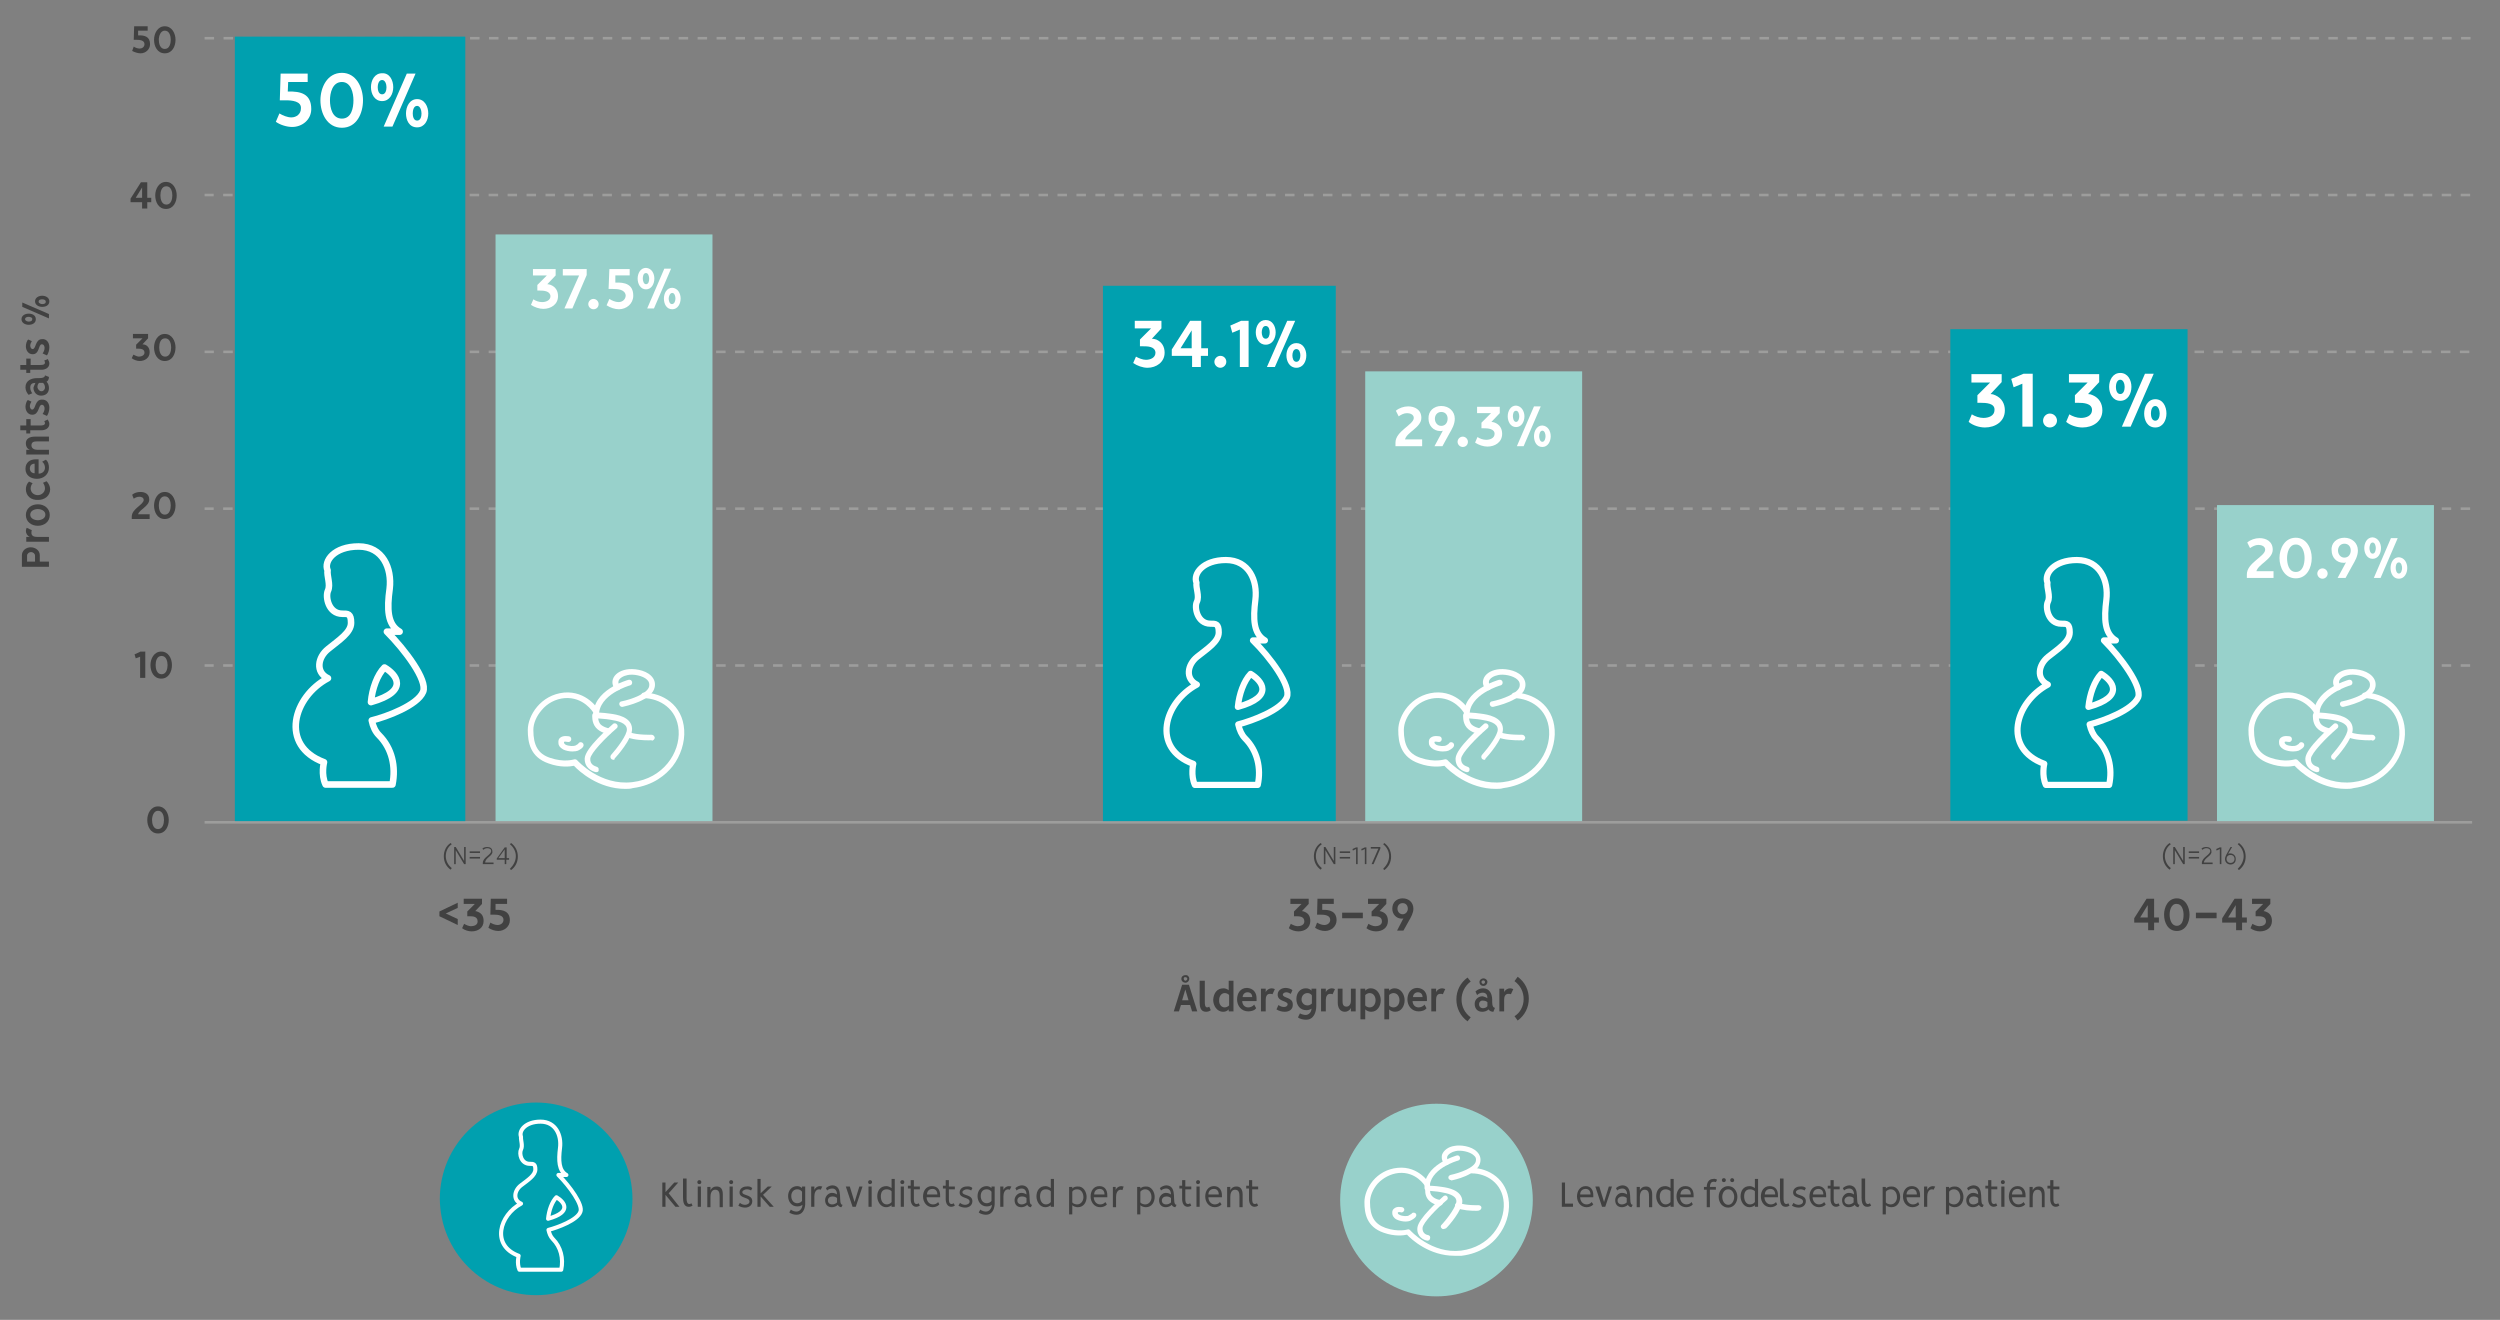 <?xml version="1.0" encoding="utf-8"?>
<!-- Generator: Adobe Illustrator 24.3.0, SVG Export Plug-In . SVG Version: 6.00 Build 0)  -->
<svg version="1.1" id="Layer_1" xmlns="http://www.w3.org/2000/svg" xmlns:xlink="http://www.w3.org/1999/xlink" x="0px" y="0px"
	 viewBox="0 0 628.1 331.6" style="enable-background:new 0 0 628.1 331.6;" xml:space="preserve">
<rect x="0" y="0" width="628.1" height="331.6" fill="#808080" stroke="none"/>
<style type="text/css">
	.st0{fill:none;stroke:#9D9D9C;stroke-width:0.648;stroke-miterlimit:10;}
	.st1{fill:none;stroke:#9D9D9C;stroke-width:0.648;stroke-miterlimit:10;stroke-dasharray:2.382,2.382;}
	.st2{fill:none;stroke:#9D9D9C;stroke-width:0.648;stroke-miterlimit:10;stroke-dasharray:2.381,2.381;}
	.st3{fill:#00A0AF;}
	.st4{fill:#98D1CB;}
	.st5{fill:#FFFFFF;}
	.st6{fill:#414141;}
	.st7{fill:none;stroke:#FFFFFF;stroke-width:1.648;stroke-linecap:round;stroke-linejoin:round;stroke-miterlimit:10;}
	.st8{fill:none;stroke:#FFFFFF;stroke-width:1.555;stroke-linecap:round;stroke-linejoin:round;stroke-miterlimit:10;}
	.st9{fill:none;stroke:#FFFFFF;stroke-width:1.026;stroke-linecap:round;stroke-linejoin:round;stroke-miterlimit:10;}
</style>
<line class="st0" x1="621.1" y1="206.6" x2="51.4" y2="206.6"/>
<line class="st1" x1="620.6" y1="127.8" x2="51.4" y2="127.8"/>
<line class="st2" x1="620.4" y1="88.4" x2="51.4" y2="88.4"/>
<line class="st1" x1="620.6" y1="49" x2="51.4" y2="49"/>
<line class="st1" x1="620.7" y1="9.6" x2="51.4" y2="9.6"/>
<line class="st1" x1="620.6" y1="167.2" x2="51.4" y2="167.2"/>
<rect x="59" y="9.2" class="st3" width="57.9" height="197.1"/>
<rect x="124.5" y="58.9" class="st4" width="54.5" height="147.4"/>
<rect x="277.1" y="71.8" class="st3" width="58.5" height="134.5"/>
<rect x="343" y="93.3" class="st4" width="54.5" height="113"/>
<rect x="490" y="82.7" class="st3" width="59.6" height="123.5"/>
<rect x="557" y="126.9" class="st4" width="54.5" height="79.4"/>
<g>
	<path class="st5" d="M71.8,25.2c-0.5,0-1,0-1.5,0l0.2-6.7h6.8v2.1h-4.9l-0.1,2.4c3.3-0.1,5.9,0.6,5.9,4.4c0,2.7-2.3,4.5-4.8,4.5
		c-1.3,0-3-0.5-4.1-1.3l0.9-2.1c0.8,0.5,2,1,3,1c1.3,0,2.4-0.9,2.4-2.2C75.8,25.4,73.3,25.2,71.8,25.2z"/>
	<path class="st5" d="M91.2,25.2c0,3.3-1.6,6.9-5.3,6.9c-3.7,0-5.4-3.6-5.4-6.9c0-3.2,1.7-6.9,5.4-6.9C89.5,18.3,91.2,22,91.2,25.2z
		 M82.9,25.2c0,1.9,0.6,4.6,3,4.6c2.4,0,2.9-2.7,2.9-4.6c0-1.8-0.6-4.6-2.9-4.6C83.5,20.6,82.9,23.4,82.9,25.2z"/>
	<path class="st5" d="M98.8,21.9c0,1.7-0.9,3.5-2.8,3.5c-1.9,0-2.8-1.8-2.8-3.5c0-1.7,0.9-3.5,2.8-3.5
		C97.9,18.3,98.8,20.2,98.8,21.9z M97.1,21.9c0-0.7-0.3-1.8-1.1-1.8c-0.9,0-1.1,1.2-1.1,1.8c0,0.7,0.2,1.8,1.1,1.8
		C96.9,23.7,97.1,22.6,97.1,21.9z M96.4,31.8l5.8-13.3h2.2l-5.8,13.3H96.4z M107.6,28.5c0,1.7-0.9,3.5-2.8,3.5c-2,0-2.8-1.8-2.8-3.5
		c0-1.7,0.9-3.6,2.8-3.6S107.6,26.8,107.6,28.5z M105.9,28.5c0-0.7-0.3-1.9-1.1-1.9c-0.9,0-1.1,1.2-1.1,1.9s0.2,1.8,1.1,1.8
		C105.7,30.3,105.9,29.2,105.9,28.5z"/>
</g>
<g>
	<path class="st5" d="M135.6,73H135v-1.4l2.4-2.4h-3.5v-1.6h5.7v1.6l-2.1,2.2c0.3,0,0.6,0.1,0.9,0.2c1.2,0.5,1.8,1.5,1.8,2.8
		c0,2.1-1.8,3.2-3.7,3.2c-1,0-2.2-0.4-3.1-1l0.6-1.4c0.6,0.4,1.4,0.7,2.2,0.7c0.9,0,2.1-0.4,2.1-1.5C138.2,73.1,136.6,73,135.6,73z"
		/>
	<path class="st5" d="M147.4,69.1l-3.6,8.4h-2l3.7-8.3h-4.1v-1.6h6V69.1z"/>
	<path class="st5" d="M149.1,77.7c-0.7,0-1.3-0.6-1.3-1.3s0.6-1.3,1.3-1.3c0.7,0,1.3,0.6,1.3,1.3S149.9,77.7,149.1,77.7z"/>
	<path class="st5" d="M154,72.6c-0.4,0-0.7,0-1.1,0l0.2-5h5.1v1.6h-3.6l0,1.8c2.4-0.1,4.5,0.4,4.5,3.3c0,2-1.7,3.4-3.6,3.4
		c-1,0-2.2-0.4-3.1-1l0.7-1.6c0.6,0.4,1.5,0.8,2.3,0.8c1,0,1.8-0.7,1.8-1.7C157,72.7,155.2,72.6,154,72.6z"/>
	<path class="st5" d="M164.4,70c0,1.3-0.7,2.7-2.1,2.7c-1.4,0-2.1-1.4-2.1-2.7c0-1.3,0.7-2.7,2.1-2.7
		C163.8,67.4,164.4,68.8,164.4,70z M163.1,70c0-0.5-0.2-1.4-0.8-1.4c-0.7,0-0.8,0.9-0.8,1.4c0,0.5,0.2,1.4,0.8,1.4
		C163,71.4,163.1,70.5,163.1,70z M162.6,77.5l4.3-10h1.7l-4.3,10H162.6z M171,75c0,1.3-0.7,2.7-2.1,2.7c-1.5,0-2.1-1.4-2.1-2.7
		s0.7-2.7,2.1-2.7C170.3,72.4,171,73.7,171,75z M169.7,75c0-0.5-0.2-1.4-0.8-1.4S168,74.5,168,75c0,0.5,0.2,1.4,0.8,1.4
		C169.5,76.4,169.7,75.5,169.7,75z"/>
</g>
<g>
	<path class="st5" d="M287.1,87h-0.7v-1.7l2.8-2.8h-4.1v-1.9h6.7v1.9l-2.4,2.6c0.4,0,0.7,0.1,1.1,0.2c1.4,0.6,2.1,1.8,2.1,3.3
		c0,2.4-2.1,3.8-4.3,3.8c-1.2,0-2.6-0.5-3.6-1.2l0.7-1.6c0.7,0.4,1.7,0.8,2.5,0.8c1.1,0,2.4-0.5,2.4-1.8C290.2,87,288.3,87,287.1,87
		z"/>
	<path class="st5" d="M301.7,87.5h1.8v1.9h-1.8v2.8h-2.2v-2.8h-5.1v-1.6l4.6-7.2h2.8V87.5z M296.6,87.5h2.8V83L296.6,87.5z"/>
	<path class="st5" d="M306.6,92.4c-0.8,0-1.5-0.7-1.5-1.5c0-0.8,0.7-1.5,1.5-1.5c0.9,0,1.5,0.7,1.5,1.5
		C308.1,91.7,307.4,92.4,306.6,92.4z"/>
	<path class="st5" d="M313.7,80.6v11.6h-2.2v-9.4l-1.9,0.8l-0.5-1.8l2.7-1.2H313.7z"/>
	<path class="st5" d="M320.5,83.5c0,1.5-0.8,3.1-2.5,3.1c-1.7,0-2.5-1.6-2.5-3.1c0-1.5,0.8-3.1,2.5-3.1
		C319.7,80.4,320.5,82,320.5,83.5z M319,83.5c0-0.6-0.2-1.6-1-1.6s-1,1-1,1.6c0,0.6,0.2,1.6,1,1.6C318.8,85.1,319,84.1,319,83.5z
		 M318.3,92.2l5.1-11.6h2l-5.1,11.6H318.3z M328.2,89.3c0,1.5-0.8,3.1-2.5,3.1c-1.7,0-2.5-1.6-2.5-3.1c0-1.5,0.8-3.1,2.5-3.1
		S328.2,87.8,328.2,89.3z M326.7,89.3c0-0.6-0.2-1.6-1-1.6s-1,1-1,1.6s0.2,1.6,1,1.6C326.5,90.9,326.7,89.9,326.7,89.3z"/>
</g>
<g>
	<path class="st5" d="M353,110.4h4.3v1.7h-6.7v-0.9c0-2.9,4.6-4.5,4.6-6.2c0-0.9-1-1.2-1.7-1.2c-0.8,0-1.5,0.4-2.1,0.8l-0.7-1.4
		c0.8-0.7,2-1.1,3.1-1.1c1.6,0,3.3,0.8,3.3,2.9C357.1,107.4,353.4,108.6,353,110.4z"/>
	<path class="st5" d="M362.1,102c1.9,0,3.4,1.3,3.4,3.2c0,1.4-0.7,2.6-1.4,3.8l-1.7,3.1h-2l2.1-3.9c-0.2,0.1-0.4,0.1-0.6,0.1
		c-1.8,0-3-1.4-3-3.1C358.8,103.3,360.2,102,362.1,102z M362.1,107c1,0,1.6-0.8,1.6-1.8s-0.6-1.7-1.6-1.7c-1,0-1.6,0.8-1.6,1.7
		S361.1,107,362.1,107z"/>
	<path class="st5" d="M367.5,112.3c-0.7,0-1.3-0.6-1.3-1.3s0.6-1.3,1.3-1.3c0.7,0,1.3,0.6,1.3,1.3S368.3,112.3,367.5,112.3z"/>
	<path class="st5" d="M372.8,107.6h-0.6v-1.4l2.4-2.4h-3.5v-1.6h5.7v1.6l-2.1,2.2c0.3,0,0.6,0.1,0.9,0.2c1.2,0.5,1.8,1.5,1.8,2.8
		c0,2.1-1.8,3.2-3.7,3.2c-1,0-2.2-0.4-3.1-1l0.6-1.4c0.6,0.4,1.4,0.7,2.2,0.7c0.9,0,2.1-0.4,2.1-1.5
		C375.5,107.7,373.8,107.6,372.8,107.6z"/>
	<path class="st5" d="M383,104.6c0,1.3-0.7,2.7-2.1,2.7c-1.4,0-2.1-1.4-2.1-2.7c0-1.3,0.7-2.7,2.1-2.7
		C382.3,102,383,103.4,383,104.6z M381.7,104.6c0-0.5-0.2-1.4-0.8-1.4c-0.7,0-0.8,0.9-0.8,1.4c0,0.5,0.2,1.4,0.8,1.4
		C381.5,106,381.7,105.1,381.7,104.6z M381.1,112.1l4.3-10h1.7l-4.3,10H381.1z M389.6,109.6c0,1.3-0.7,2.7-2.1,2.7
		c-1.5,0-2.1-1.4-2.1-2.7s0.7-2.7,2.1-2.7C388.9,107,389.6,108.3,389.6,109.6z M388.3,109.6c0-0.5-0.2-1.4-0.8-1.4s-0.8,0.9-0.8,1.4
		c0,0.5,0.2,1.4,0.8,1.4C388.1,111,388.3,110.1,388.3,109.6z"/>
</g>
<g>
	<path class="st5" d="M497.6,101.2h-0.8v-1.9l3.2-3.2h-4.7v-2.1h7.6V96l-2.8,3c0.4,0,0.8,0.1,1.2,0.3c1.6,0.7,2.4,2.1,2.4,3.8
		c0,2.8-2.4,4.3-5,4.3c-1.4,0-3-0.5-4.1-1.4l0.8-1.9c0.8,0.5,1.9,0.9,2.9,0.9c1.3,0,2.8-0.5,2.8-2
		C501.2,101.3,499,101.2,497.6,101.2z"/>
	<path class="st5" d="M510.7,93.9v13.3h-2.6V96.4l-2.2,0.9l-0.6-2.1l3.1-1.3H510.7z"/>
	<path class="st5" d="M515,107.4c-1,0-1.7-0.8-1.7-1.7c0-1,0.8-1.8,1.7-1.8c1,0,1.8,0.8,1.8,1.8C516.8,106.6,516,107.4,515,107.4z"
		/>
	<path class="st5" d="M522.1,101.2h-0.8v-1.9l3.2-3.2h-4.7v-2.1h7.6V96l-2.8,3c0.4,0,0.8,0.1,1.2,0.3c1.6,0.7,2.4,2.1,2.4,3.8
		c0,2.8-2.4,4.3-5,4.3c-1.4,0-3-0.5-4.1-1.4l0.8-1.9c0.8,0.5,1.9,0.9,2.9,0.9c1.3,0,2.8-0.5,2.8-2
		C525.6,101.3,523.4,101.2,522.1,101.2z"/>
	<path class="st5" d="M535.5,97.2c0,1.7-0.9,3.5-2.8,3.5c-1.9,0-2.8-1.8-2.8-3.5c0-1.7,0.9-3.5,2.8-3.5
		C534.6,93.7,535.5,95.5,535.5,97.2z M533.8,97.2c0-0.7-0.3-1.8-1.1-1.8c-0.9,0-1.1,1.2-1.1,1.8c0,0.7,0.2,1.8,1.1,1.8
		C533.6,99,533.8,97.9,533.8,97.2z M533.1,107.2l5.8-13.3h2.2l-5.8,13.3H533.1z M544.3,103.9c0,1.7-0.9,3.5-2.8,3.5
		c-2,0-2.8-1.8-2.8-3.5c0-1.7,0.9-3.6,2.8-3.6S544.3,102.1,544.3,103.9z M542.6,103.9c0-0.7-0.3-1.9-1.1-1.9c-0.9,0-1.1,1.2-1.1,1.9
		s0.2,1.8,1.1,1.8C542.4,105.7,542.6,104.5,542.6,103.9z"/>
</g>
<g>
	<path class="st5" d="M566.9,143.5h4.3v1.7h-6.7v-0.9c0-2.9,4.6-4.5,4.6-6.2c0-0.9-1-1.2-1.7-1.2c-0.8,0-1.5,0.4-2.1,0.8l-0.7-1.4
		c0.8-0.7,2-1.1,3.1-1.1c1.6,0,3.3,0.8,3.3,2.9C571,140.5,567.4,141.7,566.9,143.5z"/>
	<path class="st5" d="M580.8,140.2c0,2.4-1.2,5.1-4,5.1c-2.8,0-4.1-2.7-4.1-5.1c0-2.4,1.3-5.1,4.1-5.1
		C579.5,135.1,580.8,137.8,580.8,140.2z M574.6,140.2c0,1.4,0.4,3.5,2.2,3.5c1.8,0,2.2-2.1,2.2-3.5c0-1.4-0.5-3.4-2.2-3.4
		C575.1,136.8,574.6,138.9,574.6,140.2z"/>
	<path class="st5" d="M583.5,145.4c-0.7,0-1.3-0.6-1.3-1.3s0.6-1.3,1.3-1.3c0.7,0,1.3,0.6,1.3,1.3S584.2,145.4,583.5,145.4z"/>
	<path class="st5" d="M589,135.1c1.9,0,3.4,1.3,3.4,3.2c0,1.4-0.7,2.6-1.4,3.8l-1.7,3.1h-2l2.1-3.9c-0.2,0.1-0.4,0.1-0.6,0.1
		c-1.8,0-3-1.4-3-3.1C585.6,136.4,587.1,135.1,589,135.1z M589,140.1c1,0,1.6-0.8,1.6-1.8s-0.6-1.7-1.6-1.7c-1,0-1.6,0.8-1.6,1.7
		S588,140.1,589,140.1z"/>
	<path class="st5" d="M598.2,137.7c0,1.3-0.7,2.7-2.1,2.7c-1.4,0-2.1-1.4-2.1-2.7c0-1.3,0.7-2.7,2.1-2.7
		C597.5,135.1,598.2,136.5,598.2,137.7z M596.9,137.7c0-0.5-0.2-1.4-0.8-1.4s-0.8,0.9-0.8,1.4c0,0.5,0.2,1.4,0.8,1.4
		C596.7,139.1,596.9,138.3,596.9,137.7z M596.4,145.2l4.3-10h1.7l-4.3,10H596.4z M604.8,142.7c0,1.3-0.7,2.7-2.1,2.7
		c-1.5,0-2.1-1.4-2.1-2.7s0.7-2.7,2.1-2.7C604.1,140.1,604.8,141.4,604.8,142.7z M603.5,142.7c0-0.5-0.2-1.4-0.8-1.4
		c-0.7,0-0.8,0.9-0.8,1.4c0,0.5,0.2,1.4,0.8,1.4C603.3,144.1,603.5,143.2,603.5,142.7z"/>
</g>
<g>
	<path class="st6" d="M10,139.5v1.6h2.3v1.3H5.5v-2.9c0-1.2,1.1-2,2.2-2C8.9,137.5,10,138.3,10,139.5z M6.8,139.6v1.5h2v-1.5
		c0-0.5-0.5-0.9-1-0.9C7.3,138.7,6.8,139.1,6.8,139.6z"/>
	<path class="st6" d="M9.4,134.9h2.9v1.2H6.6v-1.2h0.9c-0.6-0.2-1-0.9-1-1.5c0-0.3,0.1-0.5,0.2-0.8l1.3,0.6
		c-0.1,0.2-0.1,0.3-0.1,0.5C7.8,134.7,8.6,134.9,9.4,134.9z"/>
	<path class="st6" d="M9.5,126.7c1.6,0,3,1,3,2.7c0,1.7-1.4,2.7-3,2.7c-1.6,0-3-1-3-2.7C6.5,127.7,7.9,126.7,9.5,126.7z M9.5,130.7
		c0.8,0,1.9-0.4,1.9-1.4c0-1-1.1-1.4-1.9-1.4s-1.9,0.4-1.9,1.4C7.6,130.3,8.7,130.7,9.5,130.7z"/>
	<path class="st6" d="M6.5,122.9c0-0.7,0.3-1.5,0.8-1.9l0.9,0.4c-0.3,0.3-0.5,0.9-0.5,1.3c0,1,0.8,1.7,1.8,1.7
		c0.9,0,1.8-0.7,1.8-1.7c0-0.5-0.2-1-0.5-1.4l0.9-0.4c0.5,0.5,0.9,1.3,0.9,2c0,1.7-1.4,2.7-3,2.7C7.8,125.7,6.5,124.6,6.5,122.9z"/>
	<path class="st6" d="M9,115.4c0.2,0,0.5,0,0.7,0v3.6c0.9,0,1.6-0.6,1.6-1.5c0-0.5-0.2-1.1-0.7-1.5l0.9-0.5c0.6,0.4,0.8,1.3,0.8,2
		c0,1.7-1.4,2.8-3,2.8c-1.5,0-2.9-0.8-2.9-2.5C6.4,116.2,7.5,115.4,9,115.4z M8.7,118.9v-2.4c-0.7,0-1.2,0.4-1.2,1.2
		C7.5,118.4,8,118.9,8.7,118.9z"/>
	<path class="st6" d="M8.7,109.7h3.6v1.2h-3c-0.7,0-1.4,0.1-1.4,1c0,0.8,0.8,1.1,1.4,1.1h3v1.2H6.6V113h0.9c-0.6-0.2-1-0.8-1-1.5
		C6.4,110.2,7.5,109.7,8.7,109.7z"/>
	<path class="st6" d="M10.4,108.1H7.6v0.8H6.6v-0.8H5.1v-1.2h1.5v-1.6h1.1v1.6H10c0.5,0,1.3,0,1.3-0.6c0-0.2-0.1-0.4-0.2-0.5
		l0.9-0.4c0.2,0.4,0.4,0.7,0.4,1.1C12.4,107.6,11.4,108.1,10.4,108.1z"/>
	<path class="st6" d="M12.4,102.4c0,0.7-0.2,1.5-0.6,2.1l-1.1-0.5c0.3-0.4,0.5-0.9,0.5-1.4c0-0.4-0.2-0.9-0.7-0.9
		c-0.9,0-0.6,2.5-2.4,2.5c-1.1,0-1.7-1-1.7-2c0-0.5,0.2-1.4,0.6-1.7l0.9,0.4c-0.2,0.3-0.4,0.8-0.4,1.1c0,0.4,0.2,0.9,0.6,0.9
		c0.9,0,0.6-2.5,2.4-2.5C11.7,100.3,12.4,101.3,12.4,102.4z"/>
	<path class="st6" d="M8.9,96.2c-0.8,0-1.3,0.3-1.3,1.2c0,0.5,0.2,1,0.5,1.4l-0.9,0.4c-0.5-0.5-0.8-1.2-0.8-1.9
		c0-1.7,1.5-2.3,2.9-2.3c0.5,0,2,0.1,2-0.7l1,0.4c0,0.5-0.2,1-0.6,1.2c0.4,0.4,0.6,1,0.6,1.6c0,1.2-0.8,1.9-2,1.9
		c-1.1,0-1.9-0.9-1.9-2C8.5,97.1,8.7,96.6,8.9,96.2z M10.4,98.3c0.5,0,0.9-0.4,0.9-1c0-0.4-0.2-0.9-0.5-1.1l-1,0
		c-0.3,0.3-0.4,0.7-0.4,1.1C9.5,97.8,9.9,98.3,10.4,98.3z"/>
	<path class="st6" d="M10.4,92.9H7.6v0.8H6.6v-0.8H5.1v-1.2h1.5v-1.6h1.1v1.6H10c0.5,0,1.3,0,1.3-0.6c0-0.2-0.1-0.4-0.2-0.5l0.9-0.4
		c0.2,0.4,0.4,0.7,0.4,1.1C12.4,92.4,11.4,92.9,10.4,92.9z"/>
	<path class="st6" d="M12.4,87.2c0,0.7-0.2,1.5-0.6,2.1l-1.1-0.5c0.3-0.4,0.5-0.9,0.5-1.4c0-0.4-0.2-0.9-0.7-0.9
		C9.6,86.5,10,89,8.2,89c-1.1,0-1.7-1-1.7-2c0-0.5,0.2-1.4,0.6-1.7l0.9,0.4c-0.2,0.3-0.4,0.8-0.4,1.1c0,0.4,0.2,0.9,0.6,0.9
		c0.9,0,0.6-2.5,2.4-2.5C11.7,85.1,12.4,86.1,12.4,87.2z"/>
	<path class="st6" d="M7.2,78.8c0.9,0,1.8,0.4,1.8,1.4c0,1-0.9,1.4-1.8,1.4c-0.9,0-1.8-0.5-1.8-1.4C5.4,79.2,6.4,78.8,7.2,78.8z
		 M12.3,80l-6.7-2.9v-1.1l6.7,2.9V80z M7.2,79.6c-0.3,0-0.9,0.1-0.9,0.6c0,0.4,0.6,0.6,0.9,0.6c0.4,0,0.9-0.1,0.9-0.6
		C8.2,79.8,7.6,79.6,7.2,79.6z M10.6,74.3c0.9,0,1.8,0.5,1.8,1.4c0,1-0.9,1.4-1.8,1.4s-1.8-0.5-1.8-1.4C8.8,74.8,9.7,74.3,10.6,74.3
		z M10.6,75.2c-0.4,0-0.9,0.1-0.9,0.6c0,0.4,0.6,0.6,0.9,0.6c0.4,0,0.9-0.1,0.9-0.6C11.5,75.3,10.9,75.2,10.6,75.2z"/>
</g>
<g>
	<path class="st6" d="M36.5,163.7v6.6h-1.3V165l-1.1,0.4l-0.3-1l1.5-0.7H36.5z"/>
	<path class="st6" d="M43.2,167.1c0,1.6-0.8,3.4-2.7,3.4c-1.9,0-2.7-1.8-2.7-3.4c0-1.6,0.9-3.4,2.7-3.4S43.2,165.4,43.2,167.1z
		 M39.1,167.1c0,0.9,0.3,2.3,1.5,2.3c1.2,0,1.5-1.4,1.5-2.3c0-0.9-0.3-2.3-1.5-2.3C39.4,164.8,39.1,166.1,39.1,167.1z"/>
</g>
<g>
	<path class="st6" d="M34.7,129.2h2.9v1.2h-4.5v-0.6c0-2,3-3,3-4.2c0-0.6-0.6-0.8-1.1-0.8c-0.5,0-1,0.2-1.4,0.5l-0.4-1
		c0.6-0.5,1.3-0.7,2.1-0.7c1.1,0,2.2,0.5,2.2,1.9C37.5,127.2,35,128,34.7,129.2z"/>
	<path class="st6" d="M44.1,127c0,1.6-0.8,3.4-2.7,3.4c-1.9,0-2.7-1.8-2.7-3.4c0-1.6,0.9-3.4,2.7-3.4S44.1,125.4,44.1,127z
		 M39.9,127c0,0.9,0.3,2.3,1.5,2.3c1.2,0,1.5-1.4,1.5-2.3c0-0.9-0.3-2.3-1.5-2.3C40.2,124.7,39.9,126.1,39.9,127z"/>
</g>
<g>
	<path class="st6" d="M34.6,87.6h-0.4v-1l1.6-1.6h-2.4v-1.1h3.8V85l-1.4,1.5c0.2,0,0.4,0.1,0.6,0.1c0.8,0.3,1.2,1,1.2,1.9
		c0,1.4-1.2,2.2-2.5,2.2c-0.7,0-1.5-0.3-2-0.7l0.4-0.9c0.4,0.2,1,0.5,1.4,0.5c0.6,0,1.4-0.3,1.4-1C36.3,87.6,35.2,87.6,34.6,87.6z"
		/>
	<path class="st6" d="M44.1,87.3c0,1.6-0.8,3.4-2.7,3.4c-1.9,0-2.7-1.8-2.7-3.4c0-1.6,0.9-3.4,2.7-3.4S44.1,85.7,44.1,87.3z
		 M40,87.3c0,0.9,0.3,2.3,1.5,2.3c1.2,0,1.5-1.4,1.5-2.3c0-0.9-0.3-2.3-1.5-2.3C40.3,85,40,86.3,40,87.3z"/>
</g>
<g>
	<path class="st6" d="M37,49.7h1v1.1h-1v1.6h-1.3v-1.6h-2.9v-0.9l2.6-4.1H37V49.7z M34.1,49.7h1.6v-2.6L34.1,49.7z"/>
	<path class="st6" d="M44.4,49.1c0,1.6-0.8,3.4-2.7,3.4c-1.9,0-2.7-1.8-2.7-3.4c0-1.6,0.9-3.4,2.7-3.4S44.4,47.5,44.4,49.1z
		 M40.3,49.1c0,0.9,0.3,2.3,1.5,2.3c1.2,0,1.5-1.4,1.5-2.3c0-0.9-0.3-2.3-1.5-2.3C40.6,46.8,40.3,48.1,40.3,49.1z"/>
</g>
<g>
	<path class="st6" d="M34.3,10c-0.2,0-0.5,0-0.7,0l0.1-3.4h3.4v1.1h-2.4l0,1.2c1.6-0.1,3,0.3,3,2.2c0,1.3-1.1,2.3-2.4,2.3
		c-0.7,0-1.5-0.3-2.1-0.6l0.4-1.1c0.4,0.3,1,0.5,1.5,0.5c0.6,0,1.2-0.4,1.2-1.1C36.3,10.1,35.1,10,34.3,10z"/>
	<path class="st6" d="M44.1,10c0,1.6-0.8,3.4-2.7,3.4c-1.9,0-2.7-1.8-2.7-3.4c0-1.6,0.9-3.4,2.7-3.4S44.1,8.4,44.1,10z M39.9,10
		c0,0.9,0.3,2.3,1.5,2.3c1.2,0,1.5-1.4,1.5-2.3c0-0.9-0.3-2.3-1.5-2.3C40.3,7.7,39.9,9.1,39.9,10z"/>
</g>
<g>
	<path class="st7" d="M93.2,176.4c0.3-3.4,1.6-6.9,3.4-8.7C99.5,169.4,103.1,173.6,93.2,176.4z M97.2,158.7h3.2
		c-3.1-1.8-3.2-5.7-2.5-10.8c0.6-5.1-1.7-10.6-7.8-10.6c-6.2,0-8.8,3.7-7.8,6c-0.2,1.4,0.8,3.6,0.1,5.1s0.1,5.8,3.6,5.8
		c1.4,0,2.2-0.1,2.2,2.3s-3,4.3-5.7,6.5c-2.7,2.1-3.3,5.9-0.1,7.4c-8.7,4.6-12.3,16.9-1,21.1c0,0-0.8,3.1,0.4,5.6h16.8
		c0.9-4.5-0.1-9.1-3.4-12.4c-0.9-0.9-1.5-2.2-1.8-3.7c3.7-0.9,11.5-3.8,12.9-7.2C107.5,170.9,101.7,163.2,97.2,158.7z"/>
	<path class="st8" d="M311,177.6c0.3-3.2,1.5-6.5,3.2-8.3C317,171,320.4,175,311,177.6z M314.8,160.9h3c-2.9-1.7-3-5.4-2.4-10.2
		c0.6-4.8-1.6-10-7.4-10c-5.8,0-8.3,3.5-7.4,5.7c-0.2,1.3,0.8,3.4,0.1,4.8c-0.7,1.4,0.1,5.5,3.4,5.5c1.3,0,2.1-0.1,2.1,2.2
		s-2.9,4.1-5.4,6.1c-2.5,2-3.1,5.5-0.1,7c-8.2,4.4-11.6,16-0.9,19.9c0,0-0.7,2.9,0.4,5.3H316c0.9-4.2-0.1-8.6-3.2-11.7
		c-0.8-0.8-1.4-2.1-1.7-3.5c3.5-0.9,10.8-3.6,12.2-6.8C324.5,172.4,319.1,165.1,314.8,160.9z"/>
	<path class="st8" d="M524.7,177.6c0.3-3.2,1.5-6.5,3.2-8.3C530.7,171,534.1,175,524.7,177.6z M528.6,160.9h3
		c-2.9-1.7-3-5.4-2.4-10.2c0.6-4.8-1.6-10-7.4-10c-5.8,0-8.3,3.5-7.4,5.7c-0.2,1.3,0.8,3.4,0.1,4.8c-0.7,1.4,0.1,5.5,3.4,5.5
		c1.3,0,2.1-0.1,2.1,2.2s-2.9,4.1-5.4,6.1c-2.5,2-3.1,5.5-0.1,7c-8.2,4.4-11.6,16-0.9,19.9c0,0-0.7,2.9,0.4,5.3h15.9
		c0.9-4.2-0.1-8.6-3.2-11.7c-0.8-0.8-1.4-2.1-1.7-3.5c3.5-0.9,10.8-3.6,12.2-6.8C538.2,172.4,532.8,165.1,528.6,160.9z"/>
	<path class="st5" d="M149.8,194c0,0-0.1,0-0.1,0c-1-0.2-2.9-1.1-2.8-3.5c0.2-2.6,6-7.6,7.1-8.6c0.3-0.3,0.8-0.2,1,0.1
		c0.3,0.3,0.2,0.8-0.1,1c-2.7,2.3-6.5,6.2-6.6,7.6c-0.1,1.6,1.3,1.9,1.5,2c0.4,0.1,0.7,0.4,0.6,0.8C150.5,193.8,150.2,194,149.8,194
		"/>
	<path class="st5" d="M154.1,190.9c-0.2,0-0.3-0.1-0.5-0.2c-0.3-0.3-0.3-0.7-0.1-1c1.6-1.8,4.1-5.1,4-6.5c-0.1-1.6-2.3-2.1-4.3-2.4
		c-1.1-0.2-2.2-0.2-2.9-0.3c0,0.4,0.2,1,0.5,1.4c0.7,0.8,2.2,1.1,2.2,1.1c0.4,0.1,0.7,0.4,0.6,0.8c-0.1,0.4-0.4,0.7-0.8,0.6
		c-0.1,0-2-0.3-3.1-1.6c-1.1-1.3-0.9-3.1-0.9-3.2c0.1-0.4,0.4-0.6,0.7-0.6c0.1,0,1.9,0,3.8,0.3c1.6,0.2,5.4,0.8,5.5,3.8
		c0.1,2.5-3.9,7-4.4,7.5C154.5,190.8,154.3,190.9,154.1,190.9"/>
	<path class="st5" d="M163,186c-1.3,0-3.7-0.1-5.2-0.7c-0.4-0.1-0.5-0.6-0.4-0.9c0.2-0.4,0.6-0.5,0.9-0.4c1.8,0.7,5.4,0.6,5.4,0.6
		c0.4,0,0.7,0.3,0.8,0.7c0,0.4-0.3,0.7-0.7,0.8C163.8,185.9,163.5,186,163,186"/>
	<path class="st5" d="M149.8,180.5c-0.4,0-0.7-0.3-0.7-0.7c-0.3-6.4,8.4-8.9,8.8-9c0.4-0.1,0.8,0.1,0.9,0.5c0.1,0.4-0.1,0.8-0.5,0.9
		c-0.1,0-8,2.3-7.8,7.6C150.5,180.2,150.2,180.5,149.8,180.5C149.8,180.5,149.8,180.5,149.8,180.5"/>
	<path class="st5" d="M156.3,177.6c-0.3,0-0.6-0.2-0.7-0.6c-0.1-0.4,0.2-0.8,0.6-0.8c2.5-0.5,6.6-2,6.9-3.8c0.1-0.6,0-1.1-0.5-1.6
		c-1.1-1.1-3.6-1.5-4.9-1.2c-1.1,0.2-2.1,0.8-2.3,1.5c-0.1,0.4,0,0.8,0.3,1.2c0.3,0.3,0.2,0.8-0.1,1s-0.8,0.2-1-0.1
		c-0.7-0.8-0.9-1.7-0.6-2.6c0.4-1.2,1.7-2.1,3.4-2.4c1.6-0.3,4.6,0,6.2,1.6c0.8,0.8,1.1,1.8,0.9,2.8c-0.6,3.4-7.3,4.8-8.1,5
		C156.4,177.6,156.3,177.6,156.3,177.6"/>
	<path class="st5" d="M157.1,198.2c-6.8,0-11.7-4.5-12.9-5.8c-1,0.2-3.4,0.5-6.4-0.6c-4.6-1.6-5.2-5.3-5.2-8.4
		c0-3.6,3.2-8.8,9.1-9.4c5.7-0.5,8.6,4.2,8.7,4.4c0.2,0.3,0.1,0.8-0.3,1c-0.3,0.2-0.8,0.1-1-0.3c-0.1-0.2-2.5-4.1-7.3-3.7
		c-2.2,0.2-4.3,1.3-5.7,3c-1.3,1.5-2.1,3.3-2.1,5c0,3.9,1.2,6,4.2,7c3.5,1.2,5.9,0.4,6,0.4c0.3-0.1,0.6,0,0.8,0.2
		c0.1,0.1,5.8,6.5,13.9,5.5c7.7-0.9,12-7.4,11.6-13c-0.4-5.5-4.8-8-8.7-8.1c-0.4,0-0.7-0.3-0.7-0.7c0-0.4,0.3-0.7,0.7-0.7
		c4.6,0.1,9.7,3,10.1,9.4c0.2,3.1-0.9,6.5-2.9,9.1c-1.7,2.1-4.7,4.8-10,5.5C158.4,198.2,157.7,198.2,157.1,198.2"/>
	<path class="st5" d="M143.8,188.8c-0.8,0-1.7-0.2-2.3-0.5c-0.9-0.5-1.2-1.1-1.2-1.6c-0.1-0.8,0.2-1.2,0.5-1.4
		c0.8-0.6,2-0.3,2.2-0.3c0.4,0.1,0.6,0.5,0.5,0.9c-0.1,0.4-0.5,0.6-0.9,0.5c-0.4-0.1-0.8-0.1-0.9,0c0,0,0,0,0,0.2
		c0,0.2,0.3,0.4,0.4,0.5c0.8,0.4,2.1,0.4,2.5,0.2c0.5-0.3,0.7-0.4,0.7-0.5c0.2-0.3,0.5-0.4,0.8-0.3c0.4,0.1,0.6,0.5,0.5,0.9
		c-0.1,0.4-0.6,0.8-1.4,1.2C145,188.7,144.4,188.8,143.8,188.8"/>
	<path class="st5" d="M368.6,194c0,0-0.1,0-0.1,0c-1-0.2-2.9-1.1-2.8-3.5c0.2-2.6,6-7.6,7.1-8.6c0.3-0.3,0.8-0.2,1,0.1
		c0.3,0.3,0.2,0.8-0.1,1c-2.7,2.3-6.5,6.2-6.6,7.6c-0.1,1.6,1.3,1.9,1.5,2c0.4,0.1,0.7,0.4,0.6,0.8C369.2,193.8,368.9,194,368.6,194
		"/>
	<path class="st5" d="M372.9,190.9c-0.2,0-0.3-0.1-0.5-0.2c-0.3-0.3-0.3-0.7-0.1-1c1.6-1.8,4.1-5.1,4-6.5c-0.1-1.6-2.3-2.1-4.3-2.4
		c-1.1-0.2-2.2-0.2-2.9-0.3c0,0.4,0.2,1,0.5,1.4c0.7,0.8,2.2,1.1,2.2,1.1c0.4,0.1,0.7,0.4,0.6,0.8c-0.1,0.4-0.4,0.7-0.8,0.6
		c-0.1,0-2-0.3-3.1-1.6c-1.1-1.3-0.9-3.1-0.9-3.2c0.1-0.4,0.4-0.6,0.7-0.6c0.1,0,1.9,0,3.8,0.3c1.6,0.2,5.4,0.8,5.5,3.8
		c0.1,2.5-3.9,7-4.4,7.5C373.2,190.8,373.1,190.9,372.9,190.9"/>
	<path class="st5" d="M381.7,186c-1.3,0-3.7-0.1-5.2-0.7c-0.4-0.1-0.5-0.6-0.4-0.9c0.2-0.4,0.6-0.5,0.9-0.4c1.8,0.7,5.4,0.6,5.4,0.6
		c0.4,0,0.7,0.3,0.8,0.7c0,0.4-0.3,0.7-0.7,0.8C382.5,185.9,382.2,186,381.7,186"/>
	<path class="st5" d="M368.5,180.5c-0.4,0-0.7-0.3-0.7-0.7c-0.3-6.4,8.4-8.9,8.8-9c0.4-0.1,0.8,0.1,0.9,0.5c0.1,0.4-0.1,0.8-0.5,0.9
		c-0.1,0-8,2.3-7.8,7.6C369.2,180.2,368.9,180.5,368.5,180.5C368.5,180.5,368.5,180.5,368.5,180.5"/>
	<path class="st5" d="M375,177.6c-0.3,0-0.6-0.2-0.7-0.6c-0.1-0.4,0.2-0.8,0.6-0.8c2.5-0.5,6.6-2,6.9-3.8c0.1-0.6,0-1.1-0.5-1.6
		c-1.1-1.1-3.6-1.5-4.9-1.2c-1.1,0.2-2.1,0.8-2.3,1.5c-0.1,0.4,0,0.8,0.3,1.2c0.3,0.3,0.2,0.8-0.1,1s-0.8,0.2-1-0.1
		c-0.7-0.8-0.9-1.7-0.6-2.6c0.4-1.2,1.7-2.1,3.4-2.4c1.6-0.3,4.6,0,6.2,1.6c0.8,0.8,1.1,1.8,0.9,2.8c-0.6,3.4-7.3,4.8-8.1,5
		C375.1,177.6,375.1,177.6,375,177.6"/>
	<path class="st5" d="M375.8,198.2c-6.8,0-11.7-4.5-12.9-5.8c-1,0.2-3.4,0.5-6.4-0.6c-4.6-1.6-5.2-5.3-5.2-8.4
		c0-3.6,3.2-8.8,9.1-9.4c5.7-0.5,8.6,4.2,8.7,4.4c0.2,0.3,0.1,0.8-0.3,1c-0.3,0.2-0.8,0.1-1-0.3c-0.1-0.2-2.5-4.1-7.3-3.7
		c-2.2,0.2-4.3,1.3-5.7,3c-1.3,1.5-2.1,3.3-2.1,5c0,3.9,1.2,6,4.2,7c3.5,1.2,5.9,0.4,6,0.4c0.3-0.1,0.6,0,0.8,0.2
		c0.1,0.1,5.8,6.5,13.9,5.5c7.7-0.9,12-7.4,11.6-13c-0.4-5.5-4.8-8-8.7-8.1c-0.4,0-0.7-0.3-0.7-0.7c0-0.4,0.3-0.7,0.7-0.7
		c4.6,0.1,9.7,3,10.1,9.4c0.2,3.1-0.9,6.5-2.9,9.1c-1.7,2.1-4.7,4.8-10,5.5C377.1,198.2,376.5,198.2,375.8,198.2"/>
	<path class="st5" d="M362.5,188.8c-0.8,0-1.7-0.2-2.3-0.5c-0.9-0.5-1.2-1.1-1.2-1.6c-0.1-0.8,0.2-1.2,0.5-1.4
		c0.8-0.6,2-0.3,2.2-0.3c0.4,0.1,0.6,0.5,0.5,0.9c-0.1,0.4-0.5,0.6-0.9,0.5c-0.4-0.1-0.8-0.1-0.9,0c0,0,0,0,0,0.2
		c0,0.2,0.3,0.4,0.4,0.5c0.8,0.4,2.1,0.4,2.5,0.2c0.5-0.3,0.7-0.4,0.7-0.5c0.2-0.3,0.5-0.4,0.8-0.3c0.4,0.1,0.6,0.5,0.5,0.9
		c-0.1,0.4-0.6,0.8-1.4,1.2C363.7,188.7,363.1,188.8,362.5,188.8"/>
	<path class="st5" d="M582.1,194c0,0-0.1,0-0.1,0c-1-0.2-2.9-1.1-2.8-3.5c0.2-2.6,6-7.6,7.1-8.6c0.3-0.3,0.8-0.2,1,0.1
		c0.3,0.3,0.2,0.8-0.1,1c-2.7,2.3-6.5,6.2-6.6,7.6c-0.1,1.6,1.3,1.9,1.5,2c0.4,0.1,0.7,0.4,0.6,0.8C582.8,193.8,582.5,194,582.1,194
		"/>
	<path class="st5" d="M586.4,190.9c-0.2,0-0.3-0.1-0.5-0.2c-0.3-0.3-0.3-0.7-0.1-1c1.6-1.8,4.1-5.1,4-6.5c-0.1-1.6-2.3-2.1-4.3-2.4
		c-1.1-0.2-2.2-0.2-2.9-0.3c0,0.4,0.2,1,0.5,1.4c0.7,0.8,2.2,1.1,2.2,1.1c0.4,0.1,0.7,0.4,0.6,0.8c-0.1,0.4-0.4,0.7-0.8,0.6
		c-0.1,0-2-0.3-3.1-1.6c-1.1-1.3-0.9-3.1-0.9-3.2c0.1-0.4,0.4-0.6,0.7-0.6c0.1,0,1.9,0,3.8,0.3c1.6,0.2,5.4,0.8,5.5,3.8
		c0.1,2.5-3.9,7-4.4,7.5C586.8,190.8,586.6,190.9,586.4,190.9"/>
	<path class="st5" d="M595.3,186c-1.3,0-3.7-0.1-5.2-0.7c-0.4-0.1-0.5-0.6-0.4-0.9c0.1-0.4,0.6-0.5,0.9-0.4c1.8,0.7,5.4,0.6,5.4,0.6
		c0.4,0,0.7,0.3,0.8,0.7c0,0.4-0.3,0.7-0.7,0.8C596,185.9,595.7,186,595.3,186"/>
	<path class="st5" d="M582,180.5c-0.4,0-0.7-0.3-0.7-0.7c-0.3-6.4,8.4-8.9,8.8-9c0.4-0.1,0.8,0.1,0.9,0.5c0.1,0.4-0.1,0.8-0.5,0.9
		c-0.1,0-8,2.3-7.8,7.6C582.8,180.2,582.5,180.5,582,180.5C582.1,180.5,582.1,180.5,582,180.5"/>
	<path class="st5" d="M588.6,177.6c-0.3,0-0.6-0.2-0.7-0.6c-0.1-0.4,0.2-0.8,0.6-0.8c2.5-0.5,6.6-2,6.9-3.8c0.1-0.6,0-1.1-0.5-1.6
		c-1.1-1.1-3.6-1.5-4.9-1.2c-1.1,0.2-2.1,0.8-2.3,1.5c-0.1,0.4,0,0.8,0.3,1.2c0.3,0.3,0.2,0.8-0.1,1s-0.8,0.2-1-0.1
		c-0.7-0.8-0.9-1.7-0.6-2.6c0.4-1.2,1.7-2.1,3.4-2.4c1.6-0.3,4.6,0,6.2,1.6c0.8,0.8,1.1,1.8,0.9,2.8c-0.6,3.4-7.3,4.8-8.1,5
		C588.7,177.6,588.6,177.6,588.6,177.6"/>
	<path class="st5" d="M589.4,198.2c-6.8,0-11.7-4.5-12.9-5.8c-1,0.2-3.4,0.5-6.4-0.6c-4.6-1.6-5.2-5.3-5.2-8.4
		c0-3.6,3.2-8.8,9.1-9.4c5.7-0.5,8.6,4.2,8.7,4.4c0.2,0.3,0.1,0.8-0.3,1c-0.3,0.2-0.8,0.1-1-0.3c-0.1-0.2-2.5-4.1-7.3-3.7
		c-2.2,0.2-4.3,1.3-5.7,3c-1.3,1.5-2.1,3.3-2.1,5c0,3.9,1.2,6,4.2,7c3.5,1.2,5.9,0.4,6,0.4c0.3-0.1,0.6,0,0.8,0.2
		c0.1,0.1,5.8,6.5,13.9,5.5c7.7-0.9,12-7.4,11.6-13c-0.4-5.5-4.8-8-8.7-8.1c-0.4,0-0.7-0.3-0.7-0.7c0-0.4,0.3-0.7,0.7-0.7
		c4.6,0.1,9.7,3,10.1,9.4c0.2,3.1-0.9,6.5-2.9,9.1c-1.7,2.1-4.7,4.8-10,5.5C590.7,198.2,590,198.2,589.4,198.2"/>
	<path class="st5" d="M576.1,188.8c-0.8,0-1.7-0.2-2.3-0.5c-0.9-0.5-1.2-1.1-1.2-1.6c-0.1-0.8,0.2-1.2,0.5-1.4
		c0.8-0.6,2-0.3,2.2-0.3c0.4,0.1,0.6,0.5,0.5,0.9c-0.1,0.4-0.5,0.6-0.9,0.5c-0.4-0.1-0.8-0.1-0.9,0c0,0,0,0,0,0.2
		c0,0.2,0.3,0.4,0.4,0.5c0.8,0.4,2.1,0.4,2.5,0.2c0.5-0.3,0.7-0.4,0.7-0.5c0.2-0.3,0.5-0.4,0.8-0.3c0.4,0.1,0.6,0.5,0.5,0.9
		c-0.1,0.4-0.6,0.8-1.4,1.2C577.2,188.7,576.7,188.8,576.1,188.8"/>
</g>
<g>
	<path class="st6" d="M298.7,247.4l2.1,6.7h-1.3l-0.5-1.6h-2.3l-0.5,1.6h-1.3l2.1-6.7H298.7z M298.8,245.9c0,0.5-0.4,1-1,1
		c-0.5,0-1-0.4-1-1c0-0.5,0.4-0.9,1-0.9C298.4,244.9,298.8,245.4,298.8,245.9z M297,251.3h1.6l-0.8-2.7L297,251.3z M297.4,245.9
		c0,0.2,0.2,0.5,0.4,0.5s0.5-0.2,0.5-0.5c0-0.2-0.2-0.4-0.5-0.4S297.4,245.6,297.4,245.9z"/>
	<path class="st6" d="M301.4,246.4h1.3v5.4c0,0.4,0,1.3,0.6,1.3c0.2,0,0.4-0.1,0.5-0.2l0.4,0.9c-0.4,0.3-0.8,0.4-1.2,0.4
		c-1.4,0-1.6-1.3-1.6-2.4V246.4z"/>
	<path class="st6" d="M307.4,248.3c0.4,0,1,0.2,1.3,0.5v-2.4h1.2v7.7h-1.2v-0.5c-0.4,0.4-0.8,0.6-1.4,0.6c-1.6,0-2.5-1.6-2.5-3
		C304.9,249.6,305.7,248.3,307.4,248.3z M307.7,253.1c0.4,0,0.8-0.2,1.1-0.5V250c-0.2-0.3-0.7-0.5-1.1-0.5c-0.9,0-1.4,0.9-1.4,1.7
		C306.2,252.1,306.7,253.1,307.7,253.1z"/>
	<path class="st6" d="M315.7,250.8c0,0.2,0,0.5,0,0.7h-3.6c0,0.9,0.6,1.6,1.5,1.6c0.5,0,1.1-0.2,1.5-0.7l0.5,0.9
		c-0.4,0.6-1.3,0.8-2,0.8c-1.7,0-2.8-1.4-2.8-3c0-1.5,0.8-2.9,2.5-2.9C314.9,248.3,315.7,249.4,315.7,250.8z M312.2,250.5h2.4
		c0-0.7-0.4-1.2-1.2-1.2C312.7,249.3,312.2,249.9,312.2,250.5z"/>
	<path class="st6" d="M318,251.2v2.9h-1.2v-5.7h1.2v0.9c0.2-0.6,0.9-1,1.5-1c0.3,0,0.5,0.1,0.8,0.2l-0.6,1.3
		c-0.2-0.1-0.3-0.1-0.5-0.1C318.2,249.6,318,250.5,318,251.2z"/>
	<path class="st6" d="M322.8,254.2c-0.7,0-1.5-0.2-2.1-0.6l0.5-1.1c0.4,0.3,0.9,0.5,1.4,0.5c0.4,0,0.9-0.2,0.9-0.7
		c0-0.9-2.5-0.6-2.5-2.4c0-1.1,1-1.7,2-1.7c0.5,0,1.4,0.2,1.7,0.6l-0.4,0.9c-0.3-0.2-0.8-0.4-1.1-0.4c-0.4,0-0.9,0.2-0.9,0.6
		c0,0.9,2.5,0.6,2.5,2.4C324.9,253.6,323.9,254.2,322.8,254.2z"/>
	<path class="st6" d="M328.1,248.3c0.5,0,1.1,0.2,1.4,0.6v-0.5h1.2v4.3c0,1.6-0.6,3.5-2.6,3.5c-0.6,0-1.6-0.2-2-0.6l0.5-1
		c0.3,0.2,1,0.4,1.4,0.4c0.9,0,1.5-0.8,1.5-1.6c-0.4,0.3-0.9,0.4-1.3,0.4c-1.6,0-2.5-1.3-2.5-2.8
		C325.7,249.5,326.6,248.3,328.1,248.3z M328.5,252.6c0.7,0,1.1-0.5,1.1-0.5v-2c0,0-0.3-0.6-1.1-0.6c-0.9,0-1.5,0.7-1.5,1.6
		C327,251.8,327.5,252.6,328.5,252.6z"/>
	<path class="st6" d="M333.1,251.2v2.9h-1.2v-5.7h1.2v0.9c0.2-0.6,0.9-1,1.5-1c0.3,0,0.5,0.1,0.8,0.2l-0.6,1.3
		c-0.2-0.1-0.3-0.1-0.5-0.1C333.4,249.6,333.1,250.5,333.1,251.2z"/>
	<path class="st6" d="M336.1,251.9v-3.5h1.2v3.1c0,0.7,0.1,1.4,1,1.4c0.8,0,1.1-0.8,1.1-1.4l0-3.1h1.2v5.7h-1.2v-0.9
		c-0.2,0.6-0.9,1-1.5,1C336.6,254.2,336.1,253.1,336.1,251.9z"/>
	<path class="st6" d="M346.9,251.3c0,1.4-0.8,2.9-2.4,2.9c-0.5,0-1.1-0.2-1.5-0.6v2.5h-1.2v-7.7h1.2v0.5c0.4-0.4,0.8-0.6,1.4-0.6
		C346,248.3,346.9,249.9,346.9,251.3z M343,250v2.6c0.2,0.3,0.7,0.5,1.1,0.5c1,0,1.5-0.9,1.5-1.8c0-0.9-0.5-1.8-1.5-1.8
		C343.7,249.5,343.3,249.7,343,250z"/>
	<path class="st6" d="M352.9,251.3c0,1.4-0.8,2.9-2.4,2.9c-0.5,0-1.1-0.2-1.5-0.6v2.5h-1.2v-7.7h1.2v0.5c0.4-0.4,0.8-0.6,1.4-0.6
		C352,248.3,352.9,249.9,352.9,251.3z M349,250v2.6c0.2,0.3,0.7,0.5,1.1,0.5c1,0,1.5-0.9,1.5-1.8c0-0.9-0.5-1.8-1.5-1.8
		C349.7,249.5,349.3,249.7,349,250z"/>
	<path class="st6" d="M358.5,250.8c0,0.2,0,0.5,0,0.7h-3.6c0,0.9,0.6,1.6,1.5,1.6c0.5,0,1.1-0.2,1.5-0.7l0.5,0.9
		c-0.4,0.6-1.3,0.8-2,0.8c-1.7,0-2.8-1.4-2.8-3c0-1.5,0.8-2.9,2.5-2.9C357.7,248.3,358.5,249.4,358.5,250.8z M355,250.5h2.4
		c0-0.7-0.4-1.2-1.2-1.2C355.5,249.3,355,249.9,355,250.5z"/>
	<path class="st6" d="M360.8,251.2v2.9h-1.2v-5.7h1.2v0.9c0.2-0.6,0.9-1,1.5-1c0.3,0,0.5,0.1,0.8,0.2l-0.6,1.3
		c-0.2-0.1-0.3-0.1-0.5-0.1C361,249.6,360.8,250.5,360.8,251.2z"/>
	<path class="st6" d="M368.7,256.6c-1.8-1.3-2.8-3.3-2.8-5.5s1-4.2,2.8-5.5c0.3,0.3,0.5,0.7,0.8,1c-1.4,1-2.3,2.7-2.3,4.5
		c0,1.8,0.8,3.4,2.3,4.5L368.7,256.6z"/>
	<path class="st6" d="M373.7,250.8c0-0.8-0.3-1.4-1.2-1.4c-0.5,0-1,0.2-1.4,0.6l-0.4-0.9c0.5-0.5,1.2-0.8,1.9-0.8
		c1.7,0,2.3,1.5,2.3,2.9c0,0.5-0.1,2,0.7,2l-0.4,1c-0.5,0-1-0.2-1.2-0.6c-0.4,0.4-1,0.6-1.6,0.6c-1.2,0-1.9-0.8-1.9-2
		c0-1.1,0.9-1.9,2-1.9C372.8,250.4,373.3,250.5,373.7,250.8z M371.6,252.3c0,0.6,0.4,1,1,1c0.4,0,0.9-0.2,1.1-0.5l0-1
		c-0.3-0.3-0.7-0.4-1.1-0.4C372.1,251.3,371.6,251.7,371.6,252.3z M373.7,246.7c0,0.5-0.4,1-1,1s-1-0.4-1-1c0-0.5,0.5-0.9,1-0.9
		C373.2,245.8,373.7,246.2,373.7,246.7z M372.2,246.7c0,0.2,0.2,0.5,0.4,0.5c0.3,0,0.5-0.2,0.5-0.5c0-0.2-0.2-0.4-0.5-0.4
		C372.5,246.3,372.2,246.5,372.2,246.7z"/>
	<path class="st6" d="M377.9,251.2v2.9h-1.2v-5.7h1.2v0.9c0.2-0.6,0.9-1,1.5-1c0.3,0,0.5,0.1,0.8,0.2l-0.6,1.3
		c-0.2-0.1-0.3-0.1-0.5-0.1C378.1,249.6,377.9,250.5,377.9,251.2z"/>
	<path class="st6" d="M382.8,251c0-1.8-0.8-3.4-2.3-4.5l0.8-1.1c1.8,1.3,2.8,3.3,2.8,5.5c0,2.2-1,4.2-2.8,5.5l-0.8-1.1
		C381.9,254.5,382.8,252.8,382.8,251z"/>
</g>
<g>
	<path class="st6" d="M115,228.1l-3,1.4l3,1.4v1.5l-4.6-2.2v-1.2l4.6-2.2V228.1z"/>
	<path class="st6" d="M117.9,230.2h-0.5V229l1.9-1.9h-2.8v-1.3h4.6v1.3l-1.7,1.8c0.2,0,0.5,0.1,0.7,0.2c1,0.4,1.4,1.2,1.4,2.3
		c0,1.7-1.4,2.6-3,2.6c-0.8,0-1.8-0.3-2.4-0.8l0.5-1.1c0.5,0.3,1.2,0.6,1.7,0.6c0.8,0,1.7-0.3,1.7-1.2
		C120,230.2,118.7,230.2,117.9,230.2z"/>
	<path class="st6" d="M124.1,229.8c-0.3,0-0.6,0-0.9,0l0.1-4h4.1v1.3h-2.9l0,1.5c1.9-0.1,3.6,0.4,3.6,2.6c0,1.6-1.4,2.7-2.9,2.7
		c-0.8,0-1.8-0.3-2.5-0.8l0.5-1.3c0.5,0.3,1.2,0.6,1.8,0.6c0.8,0,1.5-0.5,1.5-1.3C126.5,229.9,125,229.8,124.1,229.8z"/>
</g>
<g>
	<path class="st6" d="M325.6,230.2h-0.5V229l1.9-1.9h-2.8v-1.3h4.6v1.3l-1.7,1.8c0.2,0,0.5,0.1,0.7,0.2c1,0.4,1.4,1.2,1.4,2.3
		c0,1.7-1.4,2.6-3,2.6c-0.8,0-1.8-0.3-2.4-0.8l0.5-1.1c0.5,0.3,1.2,0.6,1.7,0.6c0.8,0,1.7-0.3,1.7-1.2
		C327.7,230.2,326.4,230.2,325.6,230.2z"/>
	<path class="st6" d="M331.8,229.8c-0.3,0-0.6,0-0.9,0l0.1-4h4.1v1.3h-2.9l0,1.5c1.9-0.1,3.6,0.4,3.6,2.6c0,1.6-1.4,2.7-2.9,2.7
		c-0.8,0-1.8-0.3-2.5-0.8l0.5-1.3c0.5,0.3,1.2,0.6,1.8,0.6c0.8,0,1.5-0.5,1.5-1.3C334.2,229.9,332.7,229.8,331.8,229.8z"/>
	<path class="st6" d="M342.4,230.7h-5.2v-1.4h5.2V230.7z"/>
	<path class="st6" d="M345.1,230.2h-0.5V229l1.9-1.9h-2.8v-1.3h4.6v1.3l-1.7,1.8c0.2,0,0.5,0.1,0.7,0.2c1,0.4,1.4,1.2,1.4,2.3
		c0,1.7-1.4,2.6-3,2.6c-0.8,0-1.8-0.3-2.4-0.8l0.5-1.1c0.5,0.3,1.2,0.6,1.7,0.6c0.8,0,1.7-0.3,1.7-1.2
		C347.2,230.2,345.9,230.2,345.1,230.2z"/>
	<path class="st6" d="M352.4,225.7c1.5,0,2.7,1,2.7,2.6c0,1.1-0.6,2.1-1.1,3l-1.4,2.5H351l1.6-3.1c-0.1,0.1-0.3,0.1-0.4,0.1
		c-1.4,0-2.4-1.1-2.4-2.5C349.8,226.7,350.9,225.7,352.4,225.7z M352.4,229.7c0.8,0,1.3-0.7,1.3-1.4c0-0.8-0.5-1.4-1.3-1.4
		c-0.8,0-1.3,0.6-1.3,1.4C351.1,229,351.6,229.7,352.4,229.7z"/>
</g>
<g>
	<path class="st6" d="M541.2,230.5h1.2v1.3h-1.2v1.9h-1.5v-1.9h-3.5v-1.1l3.1-4.9h1.9V230.5z M537.7,230.5h1.9v-3.1L537.7,230.5z"/>
	<path class="st6" d="M550.1,229.8c0,2-1,4.1-3.2,4.1c-2.2,0-3.2-2.1-3.2-4.1c0-1.9,1-4.1,3.2-4.1S550.1,227.9,550.1,229.8z
		 M545.1,229.8c0,1.1,0.4,2.8,1.8,2.8c1.4,0,1.7-1.6,1.7-2.8c0-1.1-0.4-2.7-1.7-2.7C545.5,227,545.1,228.7,545.1,229.8z"/>
	<path class="st6" d="M556.9,230.7h-5.2v-1.4h5.2V230.7z"/>
	<path class="st6" d="M563.3,230.5h1.2v1.3h-1.2v1.9h-1.5v-1.9h-3.5v-1.1l3.1-4.9h1.9V230.5z M559.8,230.5h1.9v-3.1L559.8,230.5z"/>
	<path class="st6" d="M567.2,230.2h-0.5V229l1.9-1.9h-2.8v-1.3h4.6v1.3l-1.7,1.8c0.2,0,0.5,0.1,0.7,0.2c1,0.4,1.4,1.2,1.4,2.3
		c0,1.7-1.4,2.6-3,2.6c-0.8,0-1.8-0.3-2.4-0.8l0.5-1.1c0.5,0.3,1.2,0.6,1.7,0.6c0.8,0,1.7-0.3,1.7-1.2
		C569.3,230.2,568,230.2,567.2,230.2z"/>
</g>
<g>
	<path class="st6" d="M42.4,206c0,1.6-0.8,3.4-2.7,3.4c-1.9,0-2.7-1.8-2.7-3.4c0-1.6,0.9-3.4,2.7-3.4S42.4,204.4,42.4,206z
		 M38.2,206c0,0.9,0.3,2.3,1.5,2.3c1.2,0,1.5-1.4,1.5-2.3c0-0.9-0.3-2.3-1.5-2.3C38.6,203.7,38.2,205.1,38.2,206z"/>
</g>
<g>
	<path class="st6" d="M113.2,218.5c-1.1-0.8-1.7-2-1.7-3.4c0-1.3,0.6-2.6,1.7-3.3l0.3,0.3c-1,0.7-1.5,1.8-1.5,3c0,1.2,0.6,2.3,1.5,3
		L113.2,218.5z"/>
	<path class="st6" d="M116.6,216.3v-3.5h0.4v4.3h-0.4l-2.1-3.5v3.5h-0.4v-4.3h0.4L116.6,216.3z"/>
	<path class="st6" d="M120.6,214.3H118v-0.4h2.6V214.3z M120.6,215.7H118v-0.4h2.6V215.7z"/>
	<path class="st6" d="M121.9,216.7h2.1v0.4h-2.7v-0.3c0-1.4,2.1-2,2.1-3c0-0.5-0.5-0.7-1-0.7c-0.4,0-0.7,0.2-1,0.4l-0.2-0.3
		c0.3-0.3,0.8-0.4,1.2-0.4c0.7,0,1.3,0.3,1.3,1.1C123.9,215,121.9,215.5,121.9,216.7z"/>
	<path class="st6" d="M127.2,215.6h0.7v0.4h-0.7v1.1h-0.4V216h-2v-0.3l2-2.8h0.5V215.6z M125.2,215.6h1.6v-2.2L125.2,215.6z"/>
	<path class="st6" d="M129.6,215.1c0-1.2-0.6-2.3-1.5-3l0.3-0.3c1.1,0.8,1.7,2,1.7,3.4s-0.6,2.6-1.7,3.4l-0.3-0.3
		C129,217.4,129.6,216.3,129.6,215.1z"/>
</g>
<g>
	<path class="st6" d="M331.8,218.5c-1.1-0.8-1.7-2-1.7-3.4c0-1.3,0.6-2.6,1.7-3.3l0.3,0.3c-1,0.7-1.5,1.8-1.5,3c0,1.2,0.6,2.3,1.5,3
		L331.8,218.5z"/>
	<path class="st6" d="M335.1,216.3v-3.5h0.4v4.3h-0.4l-2.1-3.5v3.5h-0.4v-4.3h0.4L335.1,216.3z"/>
	<path class="st6" d="M339.2,214.3h-2.6v-0.4h2.6V214.3z M339.2,215.7h-2.6v-0.4h2.6V215.7z"/>
	<path class="st6" d="M341.1,212.8v4.3h-0.4v-3.8l-0.8,0.4l-0.1-0.4l0.9-0.4H341.1z"/>
	<path class="st6" d="M343.3,212.8v4.3h-0.4v-3.8l-0.8,0.4l-0.1-0.4l0.9-0.4H343.3z"/>
	<path class="st6" d="M346.8,213.2l-1.7,3.9h-0.5l1.7-3.9h-1.9v-0.4h2.4V213.2z"/>
	<path class="st6" d="M349,215.1c0-1.2-0.6-2.3-1.5-3l0.3-0.3c1.1,0.8,1.7,2,1.7,3.4s-0.6,2.6-1.7,3.4l-0.3-0.3
		C348.4,217.4,349,216.3,349,215.1z"/>
</g>
<g>
	<path class="st6" d="M545.1,218.5c-1.1-0.8-1.7-2-1.7-3.4c0-1.3,0.6-2.6,1.7-3.3l0.3,0.3c-1,0.7-1.5,1.8-1.5,3c0,1.2,0.6,2.3,1.5,3
		L545.1,218.5z"/>
	<path class="st6" d="M548.5,216.3v-3.5h0.4v4.3h-0.4l-2.1-3.5v3.5h-0.4v-4.3h0.4L548.5,216.3z"/>
	<path class="st6" d="M552.5,214.3h-2.6v-0.4h2.6V214.3z M552.5,215.7h-2.6v-0.4h2.6V215.7z"/>
	<path class="st6" d="M553.7,216.7h2.2v0.4h-2.7v-0.3c0-1.4,2.1-2,2.1-3c0-0.5-0.5-0.7-1-0.7c-0.4,0-0.7,0.2-1,0.4l-0.2-0.3
		c0.3-0.3,0.8-0.4,1.2-0.4c0.7,0,1.3,0.3,1.3,1.1C555.8,215,553.8,215.5,553.7,216.7z"/>
	<path class="st6" d="M558.1,212.8v4.3h-0.4v-3.8l-0.8,0.4l-0.1-0.4l0.9-0.4H558.1z"/>
	<path class="st6" d="M560.4,217.2c-0.8,0-1.4-0.6-1.4-1.4c0-0.4,0.2-0.7,0.3-1l1.1-2h0.4l-1,1.7c0.2-0.1,0.3-0.1,0.5-0.1
		c0.8,0,1.4,0.6,1.4,1.3C561.8,216.6,561.2,217.2,560.4,217.2z M560.4,214.8c-0.6,0-1,0.4-1,1c0,0.6,0.4,1,1,1s1-0.4,1-1
		C561.4,215.2,561,214.8,560.4,214.8z"/>
	<path class="st6" d="M563.7,215.1c0-1.2-0.6-2.3-1.5-3l0.3-0.3c1.1,0.8,1.7,2,1.7,3.4s-0.6,2.6-1.7,3.4l-0.3-0.3
		C563.1,217.4,563.7,216.3,563.7,215.1z"/>
</g>
<g>
	<path class="st4" d="M360.9,325.7c13.3,0,24.2-10.8,24.2-24.2c0-13.3-10.8-24.2-24.2-24.2c-13.3,0-24.2,10.8-24.2,24.2
		C336.7,314.9,347.5,325.7,360.9,325.7"/>
	<g>
		<path class="st6" d="M393.2,297.1v5.3h2v0.8h-2.8v-6.1H393.2z"/>
		<path class="st6" d="M400.3,300.3v0.5H397c0,0.9,0.6,1.8,1.6,1.8c0.5,0,1-0.2,1.3-0.6l0.4,0.6c-0.4,0.5-1.1,0.7-1.7,0.7
			c-1.5,0-2.4-1.3-2.4-2.7c0-1.3,0.7-2.6,2.2-2.6C399.7,298,400.3,299,400.3,300.3z M397,300.1h2.6c0-0.8-0.4-1.4-1.2-1.4
			C397.5,298.7,397,299.3,397,300.1z"/>
		<path class="st6" d="M401.8,298.1l1.2,3.9l1.2-3.9h0.8l-1.7,5.1h-0.8l-1.7-5.1H401.8z"/>
		<path class="st6" d="M410.2,302.7l-0.3,0.6c-0.4,0-0.8-0.3-0.9-0.6c-0.4,0.4-1,0.6-1.5,0.6c-1.1,0-1.7-0.7-1.7-1.8
			c0-0.9,0.8-1.8,1.7-1.8c0.6,0,1,0.2,1.3,0.4c0-0.7-0.3-1.5-1.2-1.5c-0.5,0-1,0.2-1.3,0.5l-0.3-0.6c0.4-0.4,1.1-0.7,1.7-0.7
			C410.7,298,408.8,302.7,410.2,302.7z M406.4,301.6c0,0.6,0.4,1,1.1,1c0.4,0,0.9-0.2,1.2-0.5l0-1.1c-0.3-0.3-0.7-0.4-1.2-0.4
			C407,300.6,406.4,301,406.4,301.6z"/>
		<path class="st6" d="M415.1,300.1v3.2h-0.8v-2.7c0-0.8-0.1-1.7-1.1-1.7c-1,0-1.2,1.1-1.2,1.8v2.6h-0.8v-5.1h0.8v0.9
			c0.2-0.6,0.8-1,1.4-1C414.6,298,415.1,298.9,415.1,300.1z"/>
		<path class="st6" d="M419.7,298.5v-2.3h0.8v7h-0.8v-0.4c-0.4,0.3-0.8,0.5-1.4,0.5c-1.4,0-2.2-1.5-2.2-2.7c0-1.4,0.7-2.6,2.3-2.6
			C418.8,298,419.4,298.2,419.7,298.5z M417,300.6c0,0.9,0.4,2,1.5,2c0.4,0,0.9-0.2,1.2-0.6v-2.7c-0.2-0.3-0.8-0.5-1.2-0.5
			C417.4,298.8,417,299.7,417,300.6z"/>
		<path class="st6" d="M425.5,300.3v0.5h-3.4c0,0.9,0.6,1.8,1.6,1.8c0.5,0,1-0.2,1.3-0.6l0.3,0.6c-0.4,0.5-1.1,0.7-1.7,0.7
			c-1.5,0-2.4-1.3-2.4-2.7c0-1.3,0.7-2.6,2.2-2.6C424.9,298,425.5,299,425.5,300.3z M422.2,300.1h2.6c0-0.8-0.4-1.4-1.2-1.4
			C422.7,298.7,422.2,299.3,422.2,300.1z"/>
		<path class="st6" d="M431.4,296.4l-0.3,0.6c-0.2-0.1-0.4-0.1-0.6-0.1c-0.7,0-0.9,0.7-0.9,1.3h1.5v0.7h-1.5v4.4h-0.8v-4.4h-0.7
			v-0.7h0.7c0-1,0.5-2,1.6-2C430.7,296.1,431.1,296.2,431.4,296.4z"/>
		<path class="st6" d="M436.5,300.7c0,1.4-0.9,2.7-2.3,2.7c-1.5,0-2.4-1.3-2.4-2.7c0-1.4,0.9-2.7,2.4-2.7
			C435.6,298,436.5,299.3,436.5,300.7z M432.7,300.7c0,0.9,0.5,2,1.5,2c1,0,1.5-1.1,1.5-2c0-0.9-0.5-1.9-1.5-1.9
			C433.2,298.8,432.7,299.8,432.7,300.7z M433.6,296.5c0,0.3-0.2,0.5-0.5,0.5c-0.3,0-0.5-0.2-0.5-0.5s0.2-0.5,0.5-0.5
			S433.6,296.2,433.6,296.5z M435.7,296.5c0,0.3-0.2,0.5-0.5,0.5c-0.3,0-0.5-0.2-0.5-0.5c0-0.3,0.2-0.5,0.5-0.5
			C435.4,296,435.7,296.2,435.7,296.5z"/>
		<path class="st6" d="M440.9,298.5v-2.3h0.8v7h-0.8v-0.4c-0.4,0.3-0.8,0.5-1.4,0.5c-1.4,0-2.2-1.5-2.2-2.7c0-1.4,0.7-2.6,2.3-2.6
			C440,298,440.5,298.2,440.9,298.5z M438.2,300.6c0,0.9,0.4,2,1.5,2c0.4,0,0.9-0.2,1.2-0.6v-2.7c-0.2-0.3-0.8-0.5-1.2-0.5
			C438.5,298.8,438.2,299.7,438.2,300.6z"/>
		<path class="st6" d="M446.7,300.3v0.5h-3.4c0,0.9,0.6,1.8,1.6,1.8c0.5,0,1-0.2,1.3-0.6l0.3,0.6c-0.4,0.5-1.1,0.7-1.7,0.7
			c-1.5,0-2.4-1.3-2.4-2.7c0-1.3,0.7-2.6,2.2-2.6C446.1,298,446.7,299,446.7,300.3z M443.4,300.1h2.6c0-0.8-0.4-1.4-1.2-1.4
			C443.9,298.7,443.4,299.3,443.4,300.1z"/>
		<path class="st6" d="M448.1,296.2v5c0,0.5,0.1,1.3,0.7,1.3c0.2,0,0.4-0.1,0.5-0.2l0.3,0.6c-0.3,0.2-0.6,0.3-1,0.3
			c-1.2,0-1.4-1.3-1.4-2.3v-4.8H448.1z"/>
		<path class="st6" d="M453.7,298.5l-0.3,0.6c-0.3-0.2-0.7-0.3-1.1-0.3c-0.4,0-1.1,0.3-1.1,0.7c0,1,2.5,0.5,2.5,2.3
			c0,1-0.8,1.6-1.8,1.6c-0.6,0-1.3-0.2-1.7-0.5l0.4-0.7c0.3,0.3,0.8,0.5,1.3,0.5c0.5,0,1.1-0.3,1.1-0.8c0-1.2-2.5-0.7-2.5-2.3
			c0-1,0.9-1.5,1.7-1.5C452.7,298,453.4,298.1,453.7,298.5z"/>
		<path class="st6" d="M458.8,300.3v0.5h-3.4c0,0.9,0.6,1.8,1.6,1.8c0.5,0,1-0.2,1.3-0.6l0.4,0.6c-0.4,0.5-1.1,0.7-1.7,0.7
			c-1.5,0-2.4-1.3-2.4-2.7c0-1.3,0.7-2.6,2.2-2.6C458.1,298,458.8,299,458.8,300.3z M455.5,300.1h2.6c0-0.8-0.4-1.4-1.2-1.4
			C456,298.7,455.5,299.3,455.5,300.1z"/>
		<path class="st6" d="M460.7,296.7l0,1.4h1.5v0.7h-1.5c0,0.8,0,1.6,0,2.4c0,0.5,0,1.3,0.7,1.3c0.2,0,0.4-0.1,0.5-0.2l0.3,0.6
			c-0.3,0.2-0.6,0.3-0.9,0.3c-1,0-1.4-1-1.4-1.9v-2.7h-0.7v-0.7h0.7v-1.4H460.7z"/>
		<path class="st6" d="M467.2,302.7l-0.3,0.6c-0.4,0-0.8-0.3-0.9-0.6c-0.4,0.4-1,0.6-1.5,0.6c-1.1,0-1.7-0.7-1.7-1.8
			c0-0.9,0.8-1.8,1.7-1.8c0.6,0,1,0.2,1.3,0.4c0-0.7-0.3-1.5-1.2-1.5c-0.5,0-1,0.2-1.3,0.5l-0.3-0.6c0.4-0.4,1.1-0.7,1.7-0.7
			C467.7,298,465.8,302.7,467.2,302.7z M463.4,301.6c0,0.6,0.4,1,1.1,1c0.4,0,0.9-0.2,1.2-0.5l0-1.1c-0.3-0.3-0.7-0.4-1.2-0.4
			C464,300.6,463.4,301,463.4,301.6z"/>
		<path class="st6" d="M468.6,296.2v5c0,0.5,0.1,1.3,0.7,1.3c0.2,0,0.4-0.1,0.5-0.2l0.3,0.6c-0.3,0.2-0.6,0.3-1,0.3
			c-1.2,0-1.4-1.3-1.4-2.3v-4.8H468.6z"/>
		<path class="st6" d="M477.4,300.7c0,1.3-0.7,2.6-2.2,2.6c-0.5,0-1.1-0.2-1.4-0.5v2.3H473v-6.9h0.8v0.4c0.4-0.4,0.8-0.5,1.4-0.5
			C476.6,298,477.4,299.5,477.4,300.7z M473.8,299.4v2.7c0.2,0.3,0.8,0.5,1.2,0.5c1,0,1.6-0.9,1.6-1.8c0-1-0.5-2-1.6-2
			C474.6,298.8,474.1,299,473.8,299.4z"/>
		<path class="st6" d="M482.4,300.3v0.5H479c0,0.9,0.6,1.8,1.6,1.8c0.5,0,1-0.2,1.3-0.6l0.3,0.6c-0.4,0.5-1.1,0.7-1.7,0.7
			c-1.5,0-2.4-1.3-2.4-2.7c0-1.3,0.7-2.6,2.2-2.6C481.7,298,482.4,299,482.4,300.3z M479,300.1h2.6c0-0.8-0.4-1.4-1.2-1.4
			C479.6,298.7,479,299.3,479,300.1z"/>
		<path class="st6" d="M484.2,298.1v0.9c0.2-0.6,0.8-1,1.4-1c0.2,0,0.4,0.1,0.6,0.1l-0.4,0.8c-0.1,0-0.3-0.1-0.4-0.1
			c-0.9,0-1.2,1-1.2,1.8v2.6h-0.8v-5.1H484.2z"/>
		<path class="st6" d="M493.3,300.7c0,1.3-0.7,2.6-2.2,2.6c-0.5,0-1.1-0.2-1.4-0.5v2.3h-0.8v-6.9h0.8v0.4c0.4-0.4,0.8-0.5,1.4-0.5
			C492.5,298,493.3,299.5,493.3,300.7z M489.7,299.4v2.7c0.2,0.3,0.8,0.5,1.2,0.5c1,0,1.6-0.9,1.6-1.8c0-1-0.5-2-1.6-2
			C490.4,298.8,490,299,489.7,299.4z"/>
		<path class="st6" d="M498.4,302.7l-0.3,0.6c-0.4,0-0.8-0.3-0.9-0.6c-0.4,0.4-1,0.6-1.5,0.6c-1.1,0-1.7-0.7-1.7-1.8
			c0-0.9,0.8-1.8,1.7-1.8c0.6,0,1,0.2,1.3,0.4c0-0.7-0.3-1.5-1.2-1.5c-0.5,0-1,0.2-1.3,0.5l-0.3-0.6c0.4-0.4,1.1-0.7,1.7-0.7
			C498.9,298,497,302.7,498.4,302.7z M494.7,301.6c0,0.6,0.4,1,1.1,1c0.4,0,0.9-0.2,1.2-0.5l0-1.1c-0.3-0.3-0.7-0.4-1.2-0.4
			C495.2,300.6,494.7,301,494.7,301.6z"/>
		<path class="st6" d="M500.3,296.7l0,1.4h1.5v0.7h-1.5c0,0.8,0,1.6,0,2.4c0,0.5,0,1.3,0.7,1.3c0.2,0,0.4-0.1,0.5-0.2l0.3,0.6
			c-0.3,0.2-0.6,0.3-0.9,0.3c-1,0-1.4-1-1.4-1.9v-2.7h-0.7v-0.7h0.7v-1.4H500.3z"/>
		<path class="st6" d="M503.2,297.5c-0.3,0-0.5-0.2-0.5-0.5c0-0.3,0.2-0.5,0.5-0.5c0.3,0,0.5,0.2,0.5,0.5
			C503.7,297.3,503.5,297.5,503.2,297.5z M503.6,303.2h-0.8v-5.1h0.8V303.2z"/>
		<path class="st6" d="M508.9,300.3v0.5h-3.4c0,0.9,0.6,1.8,1.6,1.8c0.5,0,1-0.2,1.3-0.6l0.4,0.6c-0.4,0.5-1.1,0.7-1.7,0.7
			c-1.5,0-2.4-1.3-2.4-2.7c0-1.3,0.7-2.6,2.2-2.6C508.2,298,508.9,299,508.9,300.3z M505.5,300.1h2.6c0-0.8-0.4-1.4-1.2-1.4
			C506,298.7,505.5,299.3,505.5,300.1z"/>
		<path class="st6" d="M513.7,300.1v3.2H513v-2.7c0-0.8-0.1-1.7-1.1-1.7c-1,0-1.2,1.1-1.2,1.8v2.6h-0.8v-5.1h0.8v0.9
			c0.2-0.6,0.8-1,1.4-1C513.3,298,513.7,298.9,513.7,300.1z"/>
		<path class="st6" d="M515.9,296.7l0,1.4h1.5v0.7h-1.5c0,0.8,0,1.6,0,2.4c0,0.5,0,1.3,0.7,1.3c0.2,0,0.4-0.1,0.5-0.2l0.3,0.6
			c-0.3,0.2-0.6,0.3-0.9,0.3c-1,0-1.4-1-1.4-1.9v-2.7h-0.7v-0.7h0.7v-1.4H515.9z"/>
	</g>
	<g>
		<path class="st6" d="M167.2,297.1v2.4l2.2-2.4h1l-2.4,2.7l2.7,3.4h-1l-2.5-3v3h-0.8v-6.1H167.2z"/>
		<path class="st6" d="M172.5,296.2v5c0,0.5,0.1,1.3,0.7,1.3c0.2,0,0.4-0.1,0.5-0.2l0.3,0.6c-0.3,0.2-0.6,0.3-1,0.3
			c-1.2,0-1.4-1.3-1.4-2.3v-4.8H172.5z"/>
		<path class="st6" d="M175.7,297.5c-0.3,0-0.5-0.2-0.5-0.5c0-0.3,0.2-0.5,0.5-0.5c0.3,0,0.5,0.2,0.5,0.5
			C176.2,297.3,176,297.5,175.7,297.5z M176.1,303.2h-0.8v-5.1h0.8V303.2z"/>
		<path class="st6" d="M181.6,300.1v3.2h-0.8v-2.7c0-0.8-0.1-1.7-1.1-1.7c-1,0-1.2,1.1-1.2,1.8v2.6h-0.8v-5.1h0.8v0.9
			c0.2-0.6,0.8-1,1.4-1C181.2,298,181.6,298.9,181.6,300.1z"/>
		<path class="st6" d="M183.7,297.5c-0.3,0-0.5-0.2-0.5-0.5c0-0.3,0.2-0.5,0.5-0.5c0.3,0,0.5,0.2,0.5,0.5
			C184.2,297.3,184,297.5,183.7,297.5z M184.1,303.2h-0.8v-5.1h0.8V303.2z"/>
		<path class="st6" d="M189,298.5l-0.3,0.6c-0.3-0.2-0.7-0.3-1.1-0.3c-0.4,0-1.1,0.3-1.1,0.7c0,1,2.5,0.5,2.5,2.3
			c0,1-0.8,1.6-1.8,1.6c-0.6,0-1.3-0.2-1.7-0.5l0.4-0.7c0.3,0.3,0.8,0.5,1.3,0.5c0.5,0,1.1-0.3,1.1-0.8c0-1.2-2.5-0.7-2.5-2.3
			c0-1,0.9-1.5,1.7-1.5C188,298,188.6,298.1,189,298.5z"/>
		<path class="st6" d="M191.1,296.2v3.6l1.8-1.7h1l-2.2,2.1l2.7,3h-1l-2.3-2.6v2.6h-0.8v-7H191.1z"/>
		<path class="st6" d="M201.5,298.5v-0.4h0.8v3.9c0,0.2,0,0.4,0,0.6c-0.1,1.3-0.7,2.6-2.2,2.6c-0.5,0-1.4-0.2-1.8-0.6l0.4-0.7
			c0.3,0.3,1,0.5,1.4,0.5c0.9,0,1.5-0.9,1.5-1.7c-0.4,0.3-0.8,0.4-1.3,0.4c-1.4,0-2.3-1.2-2.3-2.6c0-1.4,0.9-2.5,2.3-2.5
			C200.7,298,201.2,298.2,201.5,298.5z M198.8,300.5c0,0.9,0.5,1.8,1.5,1.8c0.4,0,1-0.2,1.2-0.6v-2.3c-0.3-0.4-0.7-0.6-1.2-0.6
			C199.4,298.8,198.8,299.5,198.8,300.5z"/>
		<path class="st6" d="M204.6,298.1v0.9c0.2-0.6,0.8-1,1.4-1c0.2,0,0.4,0.1,0.6,0.1l-0.4,0.8c-0.1,0-0.3-0.1-0.4-0.1
			c-0.9,0-1.2,1-1.2,1.8v2.6h-0.8v-5.1H204.6z"/>
		<path class="st6" d="M211.7,302.7l-0.3,0.6c-0.4,0-0.8-0.3-0.9-0.6c-0.4,0.4-1,0.6-1.5,0.6c-1.1,0-1.7-0.7-1.7-1.8
			c0-0.9,0.8-1.8,1.7-1.8c0.6,0,1,0.2,1.3,0.4c0-0.7-0.3-1.5-1.2-1.5c-0.5,0-1,0.2-1.3,0.5l-0.3-0.6c0.4-0.4,1.1-0.7,1.7-0.7
			C212.2,298,210.3,302.7,211.7,302.7z M208,301.6c0,0.6,0.4,1,1.1,1c0.4,0,0.9-0.2,1.2-0.5l0-1.1c-0.3-0.3-0.7-0.4-1.2-0.4
			C208.5,300.6,208,301,208,301.6z"/>
		<path class="st6" d="M213.5,298.1l1.2,3.9l1.2-3.9h0.8l-1.7,5.1h-0.8l-1.7-5.1H213.5z"/>
		<path class="st6" d="M218.6,297.5c-0.3,0-0.5-0.2-0.5-0.5c0-0.3,0.2-0.5,0.5-0.5c0.3,0,0.5,0.2,0.5,0.5
			C219.1,297.3,218.8,297.5,218.6,297.5z M219,303.2h-0.8v-5.1h0.8V303.2z"/>
		<path class="st6" d="M224,298.5v-2.3h0.8v7H224v-0.4c-0.4,0.3-0.8,0.5-1.4,0.5c-1.4,0-2.2-1.5-2.2-2.7c0-1.4,0.7-2.6,2.3-2.6
			C223.1,298,223.6,298.2,224,298.5z M221.3,300.6c0,0.9,0.4,2,1.5,2c0.4,0,0.9-0.2,1.2-0.6v-2.7c-0.2-0.3-0.8-0.5-1.2-0.5
			C221.6,298.8,221.3,299.7,221.3,300.6z"/>
		<path class="st6" d="M226.7,297.5c-0.3,0-0.5-0.2-0.5-0.5c0-0.3,0.2-0.5,0.5-0.5c0.3,0,0.5,0.2,0.5,0.5
			C227.2,297.3,227,297.5,226.7,297.5z M227.1,303.2h-0.8v-5.1h0.8V303.2z"/>
		<path class="st6" d="M229.6,296.7l0,1.4h1.5v0.7h-1.5c0,0.8,0,1.6,0,2.4c0,0.5,0,1.3,0.7,1.3c0.2,0,0.4-0.1,0.5-0.2l0.3,0.6
			c-0.3,0.2-0.6,0.3-0.9,0.3c-1,0-1.4-1-1.4-1.9v-2.7h-0.7v-0.7h0.7v-1.4H229.6z"/>
		<path class="st6" d="M236.2,300.3v0.5h-3.4c0,0.9,0.6,1.8,1.6,1.8c0.5,0,1-0.2,1.3-0.6l0.3,0.6c-0.4,0.5-1.1,0.7-1.7,0.7
			c-1.5,0-2.4-1.3-2.4-2.7c0-1.3,0.7-2.6,2.2-2.6C235.6,298,236.2,299,236.2,300.3z M232.9,300.1h2.6c0-0.8-0.4-1.4-1.2-1.4
			C233.4,298.7,232.9,299.3,232.9,300.1z"/>
		<path class="st6" d="M238.4,296.7l0,1.4h1.5v0.7h-1.5c0,0.8,0,1.6,0,2.4c0,0.5,0,1.3,0.7,1.3c0.2,0,0.4-0.1,0.5-0.2l0.3,0.6
			c-0.3,0.2-0.6,0.3-0.9,0.3c-1,0-1.4-1-1.4-1.9v-2.7h-0.7v-0.7h0.7v-1.4H238.4z"/>
		<path class="st6" d="M244.3,298.5l-0.3,0.6c-0.3-0.2-0.7-0.3-1.1-0.3c-0.4,0-1.1,0.3-1.1,0.7c0,1,2.5,0.5,2.5,2.3
			c0,1-0.8,1.6-1.8,1.6c-0.6,0-1.3-0.2-1.7-0.5l0.4-0.7c0.3,0.3,0.8,0.5,1.3,0.5c0.5,0,1.1-0.3,1.1-0.8c0-1.2-2.5-0.7-2.5-2.3
			c0-1,0.9-1.5,1.7-1.5C243.3,298,244,298.1,244.3,298.5z"/>
		<path class="st6" d="M249.1,298.5v-0.4h0.8v3.9c0,0.2,0,0.4,0,0.6c-0.1,1.3-0.7,2.6-2.2,2.6c-0.5,0-1.4-0.2-1.8-0.6l0.4-0.7
			c0.3,0.3,1,0.5,1.4,0.5c0.9,0,1.5-0.9,1.5-1.7c-0.4,0.3-0.8,0.4-1.3,0.4c-1.4,0-2.3-1.2-2.3-2.6c0-1.4,0.9-2.5,2.3-2.5
			C248.3,298,248.8,298.2,249.1,298.5z M246.4,300.5c0,0.9,0.5,1.8,1.5,1.8c0.4,0,1-0.2,1.2-0.6v-2.3c-0.3-0.4-0.7-0.6-1.2-0.6
			C246.9,298.8,246.4,299.5,246.4,300.5z"/>
		<path class="st6" d="M252.1,298.1v0.9c0.2-0.6,0.8-1,1.4-1c0.2,0,0.4,0.1,0.6,0.1l-0.4,0.8c-0.1,0-0.3-0.1-0.4-0.1
			c-0.9,0-1.2,1-1.2,1.8v2.6h-0.8v-5.1H252.1z"/>
		<path class="st6" d="M259.3,302.7l-0.3,0.6c-0.4,0-0.8-0.3-0.9-0.6c-0.4,0.4-1,0.6-1.5,0.6c-1.1,0-1.7-0.7-1.7-1.8
			c0-0.9,0.8-1.8,1.7-1.8c0.6,0,1,0.2,1.3,0.4c0-0.7-0.3-1.5-1.2-1.5c-0.5,0-1,0.2-1.3,0.5l-0.3-0.6c0.4-0.4,1.1-0.7,1.7-0.7
			C259.8,298,257.9,302.7,259.3,302.7z M255.6,301.6c0,0.6,0.4,1,1.1,1c0.4,0,0.9-0.2,1.2-0.5l0-1.1c-0.3-0.3-0.7-0.4-1.2-0.4
			C256.1,300.6,255.6,301,255.6,301.6z"/>
		<path class="st6" d="M264,298.5v-2.3h0.8v7H264v-0.4c-0.4,0.3-0.8,0.5-1.4,0.5c-1.4,0-2.2-1.5-2.2-2.7c0-1.4,0.7-2.6,2.3-2.6
			C263.1,298,263.6,298.2,264,298.5z M261.3,300.6c0,0.9,0.4,2,1.5,2c0.4,0,0.9-0.2,1.2-0.6v-2.7c-0.2-0.3-0.8-0.5-1.2-0.5
			C261.6,298.8,261.3,299.7,261.3,300.6z"/>
		<path class="st6" d="M273,300.7c0,1.3-0.7,2.6-2.2,2.6c-0.5,0-1.1-0.2-1.4-0.5v2.3h-0.8v-6.9h0.8v0.4c0.4-0.4,0.8-0.5,1.4-0.5
			C272.2,298,273,299.5,273,300.7z M269.4,299.4v2.7c0.2,0.3,0.8,0.5,1.2,0.5c1,0,1.6-0.9,1.6-1.8c0-1-0.5-2-1.6-2
			C270.1,298.8,269.6,299,269.4,299.4z"/>
		<path class="st6" d="M278.2,300.3v0.5h-3.4c0,0.9,0.6,1.8,1.6,1.8c0.5,0,1-0.2,1.3-0.6l0.4,0.6c-0.4,0.5-1.1,0.7-1.7,0.7
			c-1.5,0-2.4-1.3-2.4-2.7c0-1.3,0.7-2.6,2.2-2.6C277.6,298,278.2,299,278.2,300.3z M274.9,300.1h2.6c0-0.8-0.4-1.4-1.2-1.4
			C275.4,298.7,274.9,299.3,274.9,300.1z"/>
		<path class="st6" d="M280.3,298.1v0.9c0.2-0.6,0.8-1,1.4-1c0.2,0,0.4,0.1,0.6,0.1L282,299c-0.1,0-0.3-0.1-0.4-0.1
			c-0.9,0-1.2,1-1.2,1.8v2.6h-0.8v-5.1H280.3z"/>
		<path class="st6" d="M290.1,300.7c0,1.3-0.7,2.6-2.2,2.6c-0.5,0-1.1-0.2-1.4-0.5v2.3h-0.8v-6.9h0.8v0.4c0.4-0.4,0.8-0.5,1.4-0.5
			C289.3,298,290.1,299.5,290.1,300.7z M286.5,299.4v2.7c0.2,0.3,0.8,0.5,1.2,0.5c1,0,1.6-0.9,1.6-1.8c0-1-0.5-2-1.6-2
			C287.3,298.8,286.8,299,286.5,299.4z"/>
		<path class="st6" d="M295.6,302.7l-0.3,0.6c-0.4,0-0.8-0.3-0.9-0.6c-0.4,0.4-1,0.6-1.5,0.6c-1.1,0-1.7-0.7-1.7-1.8
			c0-0.9,0.8-1.8,1.7-1.8c0.6,0,1,0.2,1.3,0.4c0-0.7-0.3-1.5-1.2-1.5c-0.5,0-1,0.2-1.3,0.5l-0.3-0.6c0.4-0.4,1.1-0.7,1.7-0.7
			C296.1,298,294.2,302.7,295.6,302.7z M291.9,301.6c0,0.6,0.4,1,1.1,1c0.4,0,0.9-0.2,1.2-0.5l0-1.1c-0.3-0.3-0.7-0.4-1.2-0.4
			C292.4,300.6,291.9,301,291.9,301.6z"/>
		<path class="st6" d="M297.8,296.7l0,1.4h1.5v0.7h-1.5c0,0.8,0,1.6,0,2.4c0,0.5,0,1.3,0.7,1.3c0.2,0,0.4-0.1,0.5-0.2l0.3,0.6
			c-0.3,0.2-0.6,0.3-0.9,0.3c-1,0-1.4-1-1.4-1.9v-2.7h-0.7v-0.7h0.7v-1.4H297.8z"/>
		<path class="st6" d="M301,297.5c-0.3,0-0.5-0.2-0.5-0.5c0-0.3,0.2-0.5,0.5-0.5c0.3,0,0.5,0.2,0.5,0.5
			C301.5,297.3,301.2,297.5,301,297.5z M301.4,303.2h-0.8v-5.1h0.8V303.2z"/>
		<path class="st6" d="M307,300.3v0.5h-3.4c0,0.9,0.6,1.8,1.6,1.8c0.5,0,1-0.2,1.3-0.6l0.4,0.6c-0.4,0.5-1.1,0.7-1.7,0.7
			c-1.5,0-2.4-1.3-2.4-2.7c0-1.3,0.7-2.6,2.2-2.6C306.3,298,307,299,307,300.3z M303.6,300.1h2.6c0-0.8-0.4-1.4-1.2-1.4
			C304.1,298.7,303.6,299.3,303.6,300.1z"/>
		<path class="st6" d="M312.2,300.1v3.2h-0.8v-2.7c0-0.8-0.1-1.7-1.1-1.7c-1,0-1.2,1.1-1.2,1.8v2.6h-0.8v-5.1h0.8v0.9
			c0.2-0.6,0.8-1,1.4-1C311.7,298,312.2,298.9,312.2,300.1z"/>
		<path class="st6" d="M314.6,296.7l0,1.4h1.5v0.7h-1.5c0,0.8,0,1.6,0,2.4c0,0.5,0,1.3,0.7,1.3c0.2,0,0.4-0.1,0.5-0.2l0.3,0.6
			c-0.3,0.2-0.6,0.3-0.9,0.3c-1,0-1.4-1-1.4-1.9v-2.7h-0.7v-0.7h0.7v-1.4H314.6z"/>
	</g>
	<g>
		<path class="st3" d="M134.7,325.4c13.3,0,24.2-10.8,24.2-24.2c0-13.3-10.8-24.2-24.2-24.2c-13.3,0-24.2,10.8-24.2,24.2
			C110.6,314.6,121.4,325.4,134.7,325.4"/>
	</g>
	<path class="st9" d="M137.7,306.2c0.2-2.1,1-4.3,2.1-5.4C141.7,301.9,143.9,304.5,137.7,306.2z M140.3,295.2h2
		c-1.9-1.1-2-3.6-1.6-6.8c0.4-3.2-1.1-6.6-4.9-6.6c-3.8,0-5.5,2.3-4.9,3.8c-0.1,0.9,0.5,2.2,0,3.2c-0.5,1,0,3.6,2.2,3.6
		c0.9,0,1.4,0,1.4,1.4c0,1.5-1.9,2.7-3.6,4c-1.7,1.3-2.1,3.7,0,4.6c-5.4,2.9-7.6,10.5-0.6,13.1c0,0-0.5,1.9,0.2,3.5h10.5
		c0.6-2.8-0.1-5.7-2.1-7.7c-0.6-0.6-0.9-1.4-1.1-2.3c2.3-0.6,7.2-2.4,8-4.5C146.6,302.8,143.1,298,140.3,295.2z"/>
	<path class="st5" d="M358.7,311.7c0,0-0.1,0-0.1,0c-0.9-0.1-2.7-1-2.5-3.2c0.2-2.4,5.5-7,6.6-8c0.3-0.2,0.7-0.2,0.9,0.1
		c0.2,0.3,0.2,0.7-0.1,0.9c-2.5,2.1-6,5.7-6.1,7c-0.1,1.5,1.2,1.8,1.4,1.8c0.4,0.1,0.6,0.4,0.5,0.8
		C359.3,311.4,359,311.7,358.7,311.7"/>
	<path class="st5" d="M362.6,308.8c-0.2,0-0.3-0.1-0.4-0.2c-0.3-0.2-0.3-0.7,0-0.9c1.5-1.6,3.8-4.7,3.7-6c-0.1-1.4-2.2-1.9-4-2.2
		c-1-0.2-2-0.2-2.6-0.3c0,0.4,0.1,0.9,0.5,1.3c0.7,0.8,2,1,2.1,1c0.4,0.1,0.6,0.4,0.6,0.8c-0.1,0.4-0.4,0.6-0.8,0.6
		c-0.1,0-1.8-0.3-2.8-1.4c-1.1-1.2-0.8-2.9-0.8-3c0.1-0.3,0.3-0.6,0.7-0.6c0.1,0,1.7,0,3.5,0.3c1.5,0.2,4.9,0.8,5.1,3.5
		c0.1,2.3-3.6,6.5-4.1,6.9C363,308.7,362.8,308.8,362.6,308.8"/>
	<path class="st5" d="M370.8,304.2c-1.2,0-3.4-0.1-4.8-0.7c-0.3-0.1-0.5-0.5-0.4-0.9c0.1-0.3,0.5-0.5,0.9-0.4c1.7,0.7,5,0.6,5,0.6
		c0.4,0,0.7,0.3,0.7,0.6s-0.3,0.7-0.6,0.7C371.5,304.2,371.2,304.2,370.8,304.2"/>
	<path class="st5" d="M358.6,299.2c-0.4,0-0.6-0.3-0.7-0.6c-0.3-5.9,7.8-8.2,8.1-8.3c0.4-0.1,0.7,0.1,0.8,0.5
		c0.1,0.4-0.1,0.7-0.5,0.8c-0.1,0-7.4,2.1-7.1,7C359.3,298.9,359,299.2,358.6,299.2C358.6,299.2,358.6,299.2,358.6,299.2"/>
	<path class="st5" d="M364.6,296.5c-0.3,0-0.6-0.2-0.7-0.5c-0.1-0.4,0.2-0.7,0.5-0.8c2.3-0.5,6.1-1.8,6.4-3.5c0.1-0.6,0-1-0.5-1.4
		c-1-1-3.4-1.4-4.6-1.1c-1,0.2-1.9,0.8-2.1,1.4c-0.1,0.4,0,0.7,0.3,1.1c0.2,0.3,0.2,0.7-0.1,0.9c-0.3,0.2-0.7,0.2-0.9-0.1
		c-0.6-0.7-0.8-1.6-0.6-2.4c0.4-1.1,1.6-2,3.1-2.2c1.4-0.3,4.3,0,5.7,1.5c0.7,0.7,1,1.6,0.8,2.6c-0.6,3.2-6.7,4.5-7.4,4.6
		C364.7,296.5,364.6,296.5,364.6,296.5"/>
	<path class="st5" d="M365.4,315.5c-6.3,0-10.8-4.1-11.9-5.3c-0.9,0.2-3.1,0.5-5.9-0.5c-4.3-1.5-4.8-4.9-4.8-7.7
		c0-3.3,2.9-8.1,8.4-8.6c5.3-0.5,7.9,3.9,8,4c0.2,0.3,0.1,0.7-0.2,0.9c-0.3,0.2-0.7,0.1-0.9-0.2c-0.1-0.2-2.3-3.8-6.7-3.4
		c-2,0.2-3.9,1.2-5.3,2.7c-1.2,1.4-1.9,3.1-1.9,4.6c0,3.6,1.1,5.5,3.9,6.5c3.2,1.1,5.5,0.4,5.5,0.4c0.3-0.1,0.5,0,0.7,0.2
		c0.1,0.1,5.4,6,12.8,5.1c7.1-0.9,11-6.8,10.7-12c-0.3-5-4.4-7.4-8-7.4c-0.4,0-0.7-0.3-0.7-0.7c0-0.4,0.3-0.7,0.7-0.7
		c4.2,0.1,8.9,2.8,9.3,8.7c0.2,2.9-0.8,6-2.7,8.4c-1.5,2-4.4,4.4-9.2,5C366.5,315.5,365.9,315.5,365.4,315.5"/>
	<path class="st5" d="M353.1,306.9c-0.7,0-1.6-0.2-2.2-0.5c-0.8-0.4-1.1-1.1-1.1-1.5c-0.1-0.7,0.2-1.1,0.5-1.3
		c0.7-0.6,1.8-0.3,2-0.3c0.4,0.1,0.6,0.5,0.5,0.8s-0.5,0.6-0.8,0.5c-0.3-0.1-0.7-0.1-0.8,0c0,0,0,0,0,0.2c0,0.2,0.2,0.3,0.4,0.4
		c0.7,0.4,2,0.4,2.3,0.2c0.5-0.3,0.6-0.4,0.7-0.4c0.1-0.3,0.5-0.4,0.8-0.3c0.4,0.1,0.5,0.5,0.4,0.8c-0.1,0.3-0.5,0.7-1.3,1.1
		C354.2,306.8,353.6,306.9,353.1,306.9"/>
</g>
</svg>
